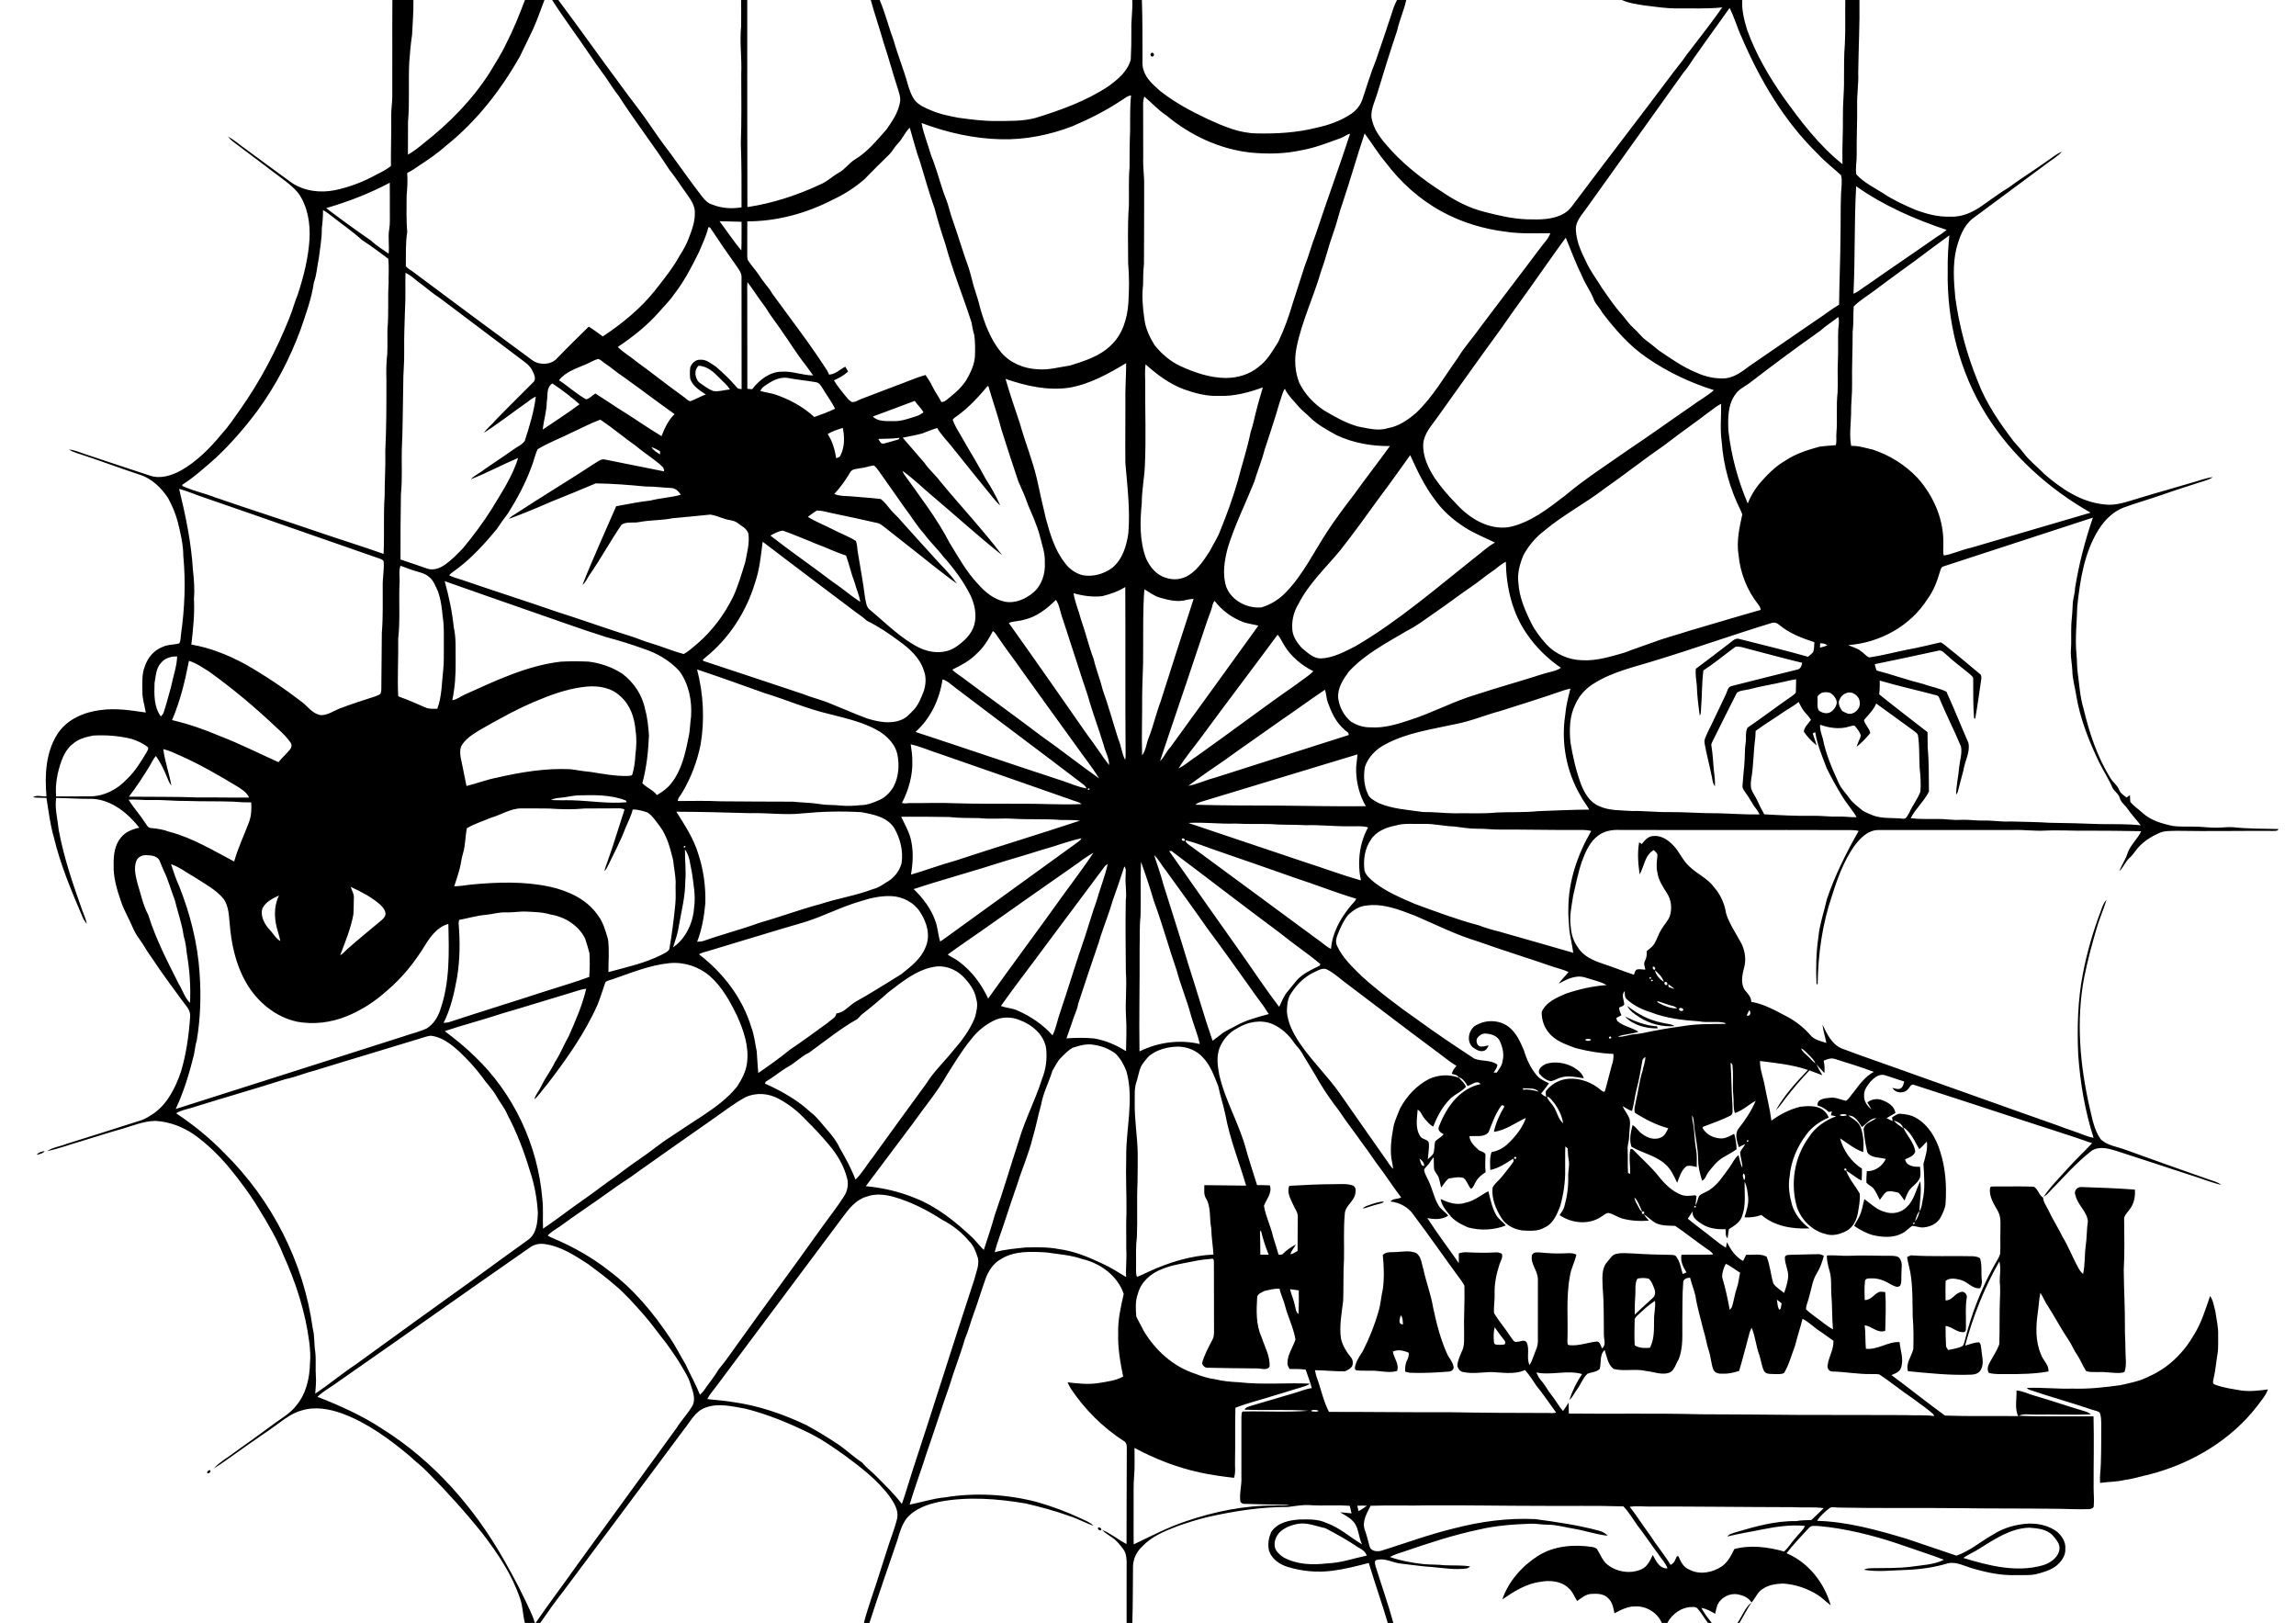 <?xml version="1.0" encoding="utf-8"?>
<!DOCTYPE svg PUBLIC "-//W3C//DTD SVG 1.1//EN" "http://www.w3.org/Graphics/SVG/1.1/DTD/svg11.dtd">
<svg version="1.1" id="Layer_1" xmlns="http://www.w3.org/2000/svg" xmlns:xlink="http://www.w3.org/1999/xlink" x="0px" y="0px"
	 viewBox="0 0 1920 1357" enable-background="new 0 0 1920 1357" xml:space="preserve">
<g>
	<path d="M1866.95,691.65c-4.33-0.29-8.64,0.41-12.95,0.4c-6.69,0.18-13.33-0.99-20-0.9
		c-5.61-0.08-11.25,0.21-16.81-0.51c-9.15-1.89-18.69-4.58-25.7-11.1c-3.29-3.08-7.21-5.48-10.02-9.04
		c-0.26-1.89-0.23-3.79-0.31-5.68c-0.96,0.66-1.9,1.34-2.81,2.02c-2.41-1.87-5.21-3.57-6.35-6.55
		c-1.41-3.75-4.9-6.02-6.94-9.35c-11.23-17.82-17.86-38.06-22.73-58.43c-3.13-10.28-3.55-21.05-5.07-31.61
		c-0.45-4.53-0.36-9.09-0.81-13.61c-1.38-13.45,0.35-26.92,0.64-40.37c2.39-22.03,5.82-44.87,17.79-64
		c4.98-7.93,11.82-14.89,20.64-18.4c10.91-4.01,22.1-7.17,33.08-10.99c9.93-3.54,20.01-6.64,30.03-9.94
		c3.97-1.4,8.29-2.14,11.8-4.63c-6.13,0.72-11.87,3.13-17.78,4.71c-14.67,4.41-29.46,8.38-44.09,12.9
		c-9.45,2.68-19.02,6.66-29.04,5.15c-19.18-1.84-35.74-13.06-49.93-25.33c-5.71-5.96-12.41-10.97-17.37-17.62
		c-2.55-3.42-5.57-6.43-8.28-9.69c-11.96-15.7-23.29-32.2-30.27-50.79c-9.04-22.19-15.26-45.51-18.55-69.24
		c-1.29-13.65-2.35-27.61,0.85-41.08c2.51-9.3,5.85-19.1,13.7-25.29c20.68-15.33,41.38-30.62,62.03-45.98
		c4.2-3.27,9-5.84,12.55-9.89c-4.84,1.96-8.78,5.49-13.09,8.33c-10.35,7.37-21.17,14.08-31.39,21.63
		c-7.64,4.54-14.67,10.01-21.99,15.02c-7.76,5.57-17.02,9.87-26.77,9.37c-10.12,0.4-20.06-2.29-29.46-5.78
		c-9.06-3.96-18.19-7.98-26.4-13.54c-7.86-5-16.6-9.17-22.92-16.13c-0.71-5.55,0.51-11.11,0.41-16.67
		c-0.16-13.68,0.54-27.35,0.38-41.04c-0.28-9.02,1.3-17.97,0.89-27c0.23-20.33,1.35-40.65,1.04-61h-11.84
		c-0.24,12.22,0.26,24.46-0.37,36.67c-0.84,9.76-0.61,19.55-0.72,29.33c0.21,10.35-1.09,20.65-0.91,31
		c0.21,13.42-0.79,26.84-0.36,40.26c-19.71-15.71-35.07-36.01-49.66-56.36c-12.16-17.4-22.9-35.94-30.09-55.98
		C1458.52,16.86,1456.43,8.51,1456.94,0H1356.3c6,2.75,12.62,3.5,19.07,4.6c9.19,0.98,18.35,2.65,27.63,2.39
		c12.41-0.05,24.87,0.49,37.23-0.79c-9.47,13.42-19.64,26.33-29.62,39.37c-4.54,6.73-9.95,12.8-14.67,19.39
		c-25.14,33.5-50.76,66.63-75.88,100.13c-3.93,4.71-6.82,10.62-12.47,13.57c-9.26,5.24-20.23,4.98-30.53,4.72
		c-12.27-0.34-24.23-3.29-36.06-6.31c-12.48-3.17-24.08-9.15-34.67-16.39c-15.2-9.75-29.68-20.81-42.07-34
		c-6.73-7.54-14.07-15.25-16.68-25.3c-2.47-7.57,1.57-14.92,3.75-22c5.45-18.02,11.05-36,17.01-53.86
		c1.96-8.68,5.7-16.83,7.61-25.52h-7.73c-2.52,4.6-3.9,9.69-5.53,14.64c-3.88,12.03-8.09,23.95-12.16,35.91
		c-4.37,10.69-7.61,21.78-11.29,32.71c-1.7,4.81-4.97,8.97-9.19,11.82C1121.1,101.24,1110.58,104.77,1100.03,107
		c-16.02,3.98-32.65,4.9-49.09,4.54c-14.41-0.11-27.88-5.99-40.75-11.85c-14.08-6.62-27.94-14.02-40.15-23.73
		c-5.5-4.88-11.52-10.02-13.75-17.3C954.94,54.92,955.45,50.89,955.4,47c-0.06-15.67,0.04-31.34-0.51-47h-8.05
		c0.44,8.36-0.99,16.65-0.76,25.01c0.07,8.21-0.06,16.43-0.49,24.63c-2.41,9.85-10.77,16.7-18.59,22.42
		C908.31,84.49,887,92.12,865.69,98.68c-10.65,2.8-21.77,2.43-32.68,2.49c-10.6,0.12-21.12-1.3-31.6-2.71
		c-7.95-1.55-16.01-3.11-23.44-6.45c-4.91-2.07-10.07-4.29-13.36-8.68c-2.48-3.54-3.91-7.68-5.18-11.78
		C756.06,58.96,751.02,46.89,747.47,34.35c-4.23-11.36-7.1-23.19-11.86-34.35h-7.45C731.48,12.11,735.63,23.98,739.04,36.07
		c4.22,12.62,7.61,25.5,11.77,38.14c1.16,3.95,2.76,8.14,1.59,12.29c-1.66,8.13-6.38,15.15-11.13,21.78
		c-7.96,8.99-15.69,18.59-26.1,24.91c-5.15,3.09-8.49,8.41-13.8,11.26c-4.84,2.69-8.86,6.65-13.86,9.07
		c-19.8,9.36-40.81,16.41-62.51,19.63C624.8,115.44,624.91,57.72,624.87,0h-5.09c-0.05,7.32,0.15,14.64-0.01,21.95
		C618.41,35.28,620.45,48.65,619.85,62c0.05,19.34,0.36,38.68-0.33,58c0.67,17.77,0.59,35.56,0.58,53.34
		c-8.1,1.45-16.54,0.83-24.21-2.19c-3.62-0.96-6.35-3.66-8.58-6.53c-9.05-11.68-17.54-23.77-26.22-35.72
		C553.65,119.23,546.66,109.21,539.8,99.13c-6.34-8.92-13.24-17.43-19.6-26.35c-17.97-24.11-35.3-48.71-53.32-72.78h-5.17
		c9.97,15.65,21.22,30.44,31.54,45.86c5.76,8.81,12.41,17.01,18.05,25.9c1.92,3.02,4.07,5.88,6.25,8.71
		c13.33,20.81,28.58,40.31,41.96,61.09c5.66,7.09,10.48,14.79,15.82,22.12c2.77,3.94,5.54,8.3,5.7,13.27
		c0.43,8.17-2.6,15.98-5.55,23.45c-1.75,4.62-4.3,8.88-6.92,13.05c-5.94,10.74-13.65,20.34-21.24,29.93
		c-12.07,15.04-27.26,27.28-43.22,37.94c-3.89-2.77-7.68-5.69-11.75-8.21c-8.76,8.65-17.64,17.2-26.15,26.11
		c-4.99,6.03-15.14,6.45-21.23,1.85c-33.59-24.73-67.16-49.49-100.53-74.51c-1.73-1.27-3.8-2.19-5.06-3.98
		c0.09-9.61-0.32-19.29,1.18-28.82c-0.94-9.9-0.51-19.87-0.53-29.81c0.55-6.43,0.98-12.88,0.47-19.33
		c3.33-1.55,6.39-3.6,9.37-5.73c8.4-5.44,16.64-11.17,24.12-17.84c24.88-20.12,44.82-45.77,60.56-73.5
		c3.92-7.79,7.6-15.71,11.41-23.57c3.53-7.82,6.2-15.99,9.34-23.98H439c-4.69,12.33-9.57,24.61-15.63,36.34
		c-3.91,8.48-9.07,16.25-13.8,24.26c-14.7,23.02-34.13,42.69-55.58,59.46c-4.07,3.38-8.24,6.67-12.86,9.27
		c0.02-9.13-0.01-18.26,0.07-27.39c1.45-16.62,0.21-33.34,1.04-50c0.58-7.7,1.21-15.41,2.38-23.05
		c0.4-9.63,1.28-19.24,1.1-28.89h-17.59c-0.2,27.01,0.05,54.02-0.09,81.03c-0.02,5.34-1.03,10.63-0.87,15.98
		c0.19,13.93-0.41,27.86-0.25,41.8c-3.47,2.76-7.37,4.86-11.35,6.74c-11.1,6.25-23.12,10.91-35.6,13.48
		c-12.17,2.46-25.46,0.81-35.93-6.14c-13.89-10.04-27.67-20.25-41.49-30.41c-3.92-2.84-7.62-6.03-11.93-8.29
		c2.33,3.07,5.56,5.22,8.61,7.49c9.28,7.11,18.76,13.95,28,21.11c7.64,5.95,15.99,11.2,22.27,18.7
		c7.81,11.11,10.06,25.2,9.33,38.53c-1,15.74-4.88,31.14-9.77,46.08c-2.7,6.5-4.42,13.36-7.11,19.86
		c-10.8,27.01-24.47,52.93-41.27,76.7c-4.95,6.99-9.72,14.16-15.51,20.49c-9.68,11.69-20.57,22.73-33.88,30.25
		c-7.79,4.19-17.16,7.33-25.91,4.27c-18.06-5.83-36.02-11.98-54.06-17.9c-4.49-1.46-8.85-3.53-13.62-3.88
		c2,1.27,4.17,2.21,6.43,2.91c17.76,5.7,35.18,12.38,52.91,18.17c9.99,3.18,17.8,10.92,23.5,19.46
		c3.45,6.29,6.26,13,8.13,19.94c2.25,9.34,4.61,18.78,4.62,28.45c2.09,21.75,1.16,43.71-1.89,65.32
		c-0.42,2.58-0.07,5.46-1.49,7.78c-4.57,1.37-9.59,0.81-13.94,3c-7.21,2.71-12.41,9.01-14.83,16.18
		c-2.71,6.65-2.04,13.93-2.06,20.94c-0.17,6.05,1.92,11.81,2.82,17.73c-12.32-1.78-24.83-3.81-37.29-2.11
		c-13.92,1.57-28.27,7.57-36.26,19.61c-10.14,15.44-11,34.78-9.48,52.64c-3.71,0.29-8.06-1.54-11.33,0.75
		c3.75,0.45,7.53,0.43,11.3,0.48c1.81,11,3.05,22.14,6.18,32.88c5.51,23.15,14.81,45.11,24.11,66.94
		c0.87,2.02,2.07,3.89,3.53,5.54c-0.81-3.93-2.48-7.58-3.87-11.31c-7.81-22.02-15.45-44.22-19.69-67.24
		c-0.88-8.91-3.41-17.77-2.15-26.77c10.37,0.18,20.72,0.92,31.09,0.77c15.85,1.28,28.95,12.04,38.46,24.09
		c-5.73,1.27-11.54,3.45-15.3,8.21c-5.34,6.2-6.3,14.88-6.16,22.76c-0.39,10.87,2.93,21.39,6.44,31.55
		c2.41,6.89,6.21,13.16,9.04,19.87c1.51,3.65,3.39,7.15,5.75,10.33c3.9,5.2,6.78,11.07,10.75,16.22
		c7.95,12.24,16.83,23.81,25.33,35.66c2.9,4,7.22,7.94,6.67,13.35c-1.08,15.62-3.23,31.24-7.73,46.27
		c-4.61,13.24-11.19,26.75-23.05,34.94c-3.08,2.02-6.21,4.07-9.69,5.35c-20.98,6.71-41.98,13.36-63.01,19.92
		c-5.31,2.15-11.29,2.76-16.11,5.99c9.79-1.94,19.16-5.59,28.75-8.32c11.56-3.4,22.97-7.3,34.6-10.46
		c8.92-2.69,17.77-6.36,27.23-6.46c11.61,0.65,22.83,4.9,32.37,11.47c10.39,7.41,19.63,16.33,27.94,25.98
		c9.47,11.39,18.39,23.26,26.06,35.95c7.61,12.4,15.07,24.97,20.51,38.51c10.49,23.22,18.51,47.76,21.74,73.11
		c0.73,5.88,1.15,11.82,0.59,17.73c-0.28,12.36-3.18,25.27-11.23,34.98c-4.59,6.2-11.36,10.15-17.53,14.58
		c-11.16,8.19-22.36,16.32-33.65,24.33c-6.04,4.64-12.88,8.36-18.11,13.97c6.87-3.99,13.14-8.93,19.68-13.44
		c11.63-8.44,23.7-16.25,35.28-24.76c5.7-4.28,11.69-8.45,18.68-10.31c11.16-3.46,23.05-1.31,33.8,2.55
		c20.83,7.7,38.97,21,55.92,35.08c5.1,4.92,10.91,9.06,15.75,14.25c16.17,16.25,31.49,33.34,45.84,51.21
		c12.56,16.49,24.46,34.01,31.11,53.81c2.55,6.68,2.34,13.93,4.17,20.78h8.35c-0.5-1.64-1-3.27-1.59-4.85
		c-7.25-16.83-15.77-33.08-24.88-48.97c-24.63-43.13-58.49-81.69-100.76-108.23c-16.99-11.27-35.66-19.64-54.59-27.03
		c5.44-5.25,12.3-8.6,18.23-13.2c53.46-37.16,106.54-74.9,160.01-112.05c3.51-2.39,7.91-3.09,12.06-2.43
		c13.43,1.91,25.06,9.59,36.21,16.8c7.64,5.65,15.23,11.41,22.44,17.62c8.66,7.29,16.12,15.85,23.63,24.29
		c6.81,7.63,12.57,16.08,19.02,24c4.19,6.16,8.79,12.05,12.42,18.57c2.91,4.94,6.17,9.76,7.8,15.32
		c1.77,5.63,4.52,11.79,2.22,17.68c-3.71,7-9.49,12.61-13.63,19.34c-27.34,37.96-55.02,75.67-82.46,113.57
		c-11.72,16.62-24,32.82-35.53,49.57h3.89c6.27-9.06,12.67-18.04,19.48-26.71c33.59-44.8,66.89-89.81,100.41-134.67
		c5.56-6.64,9.49-15.7,18.3-18.64c10.79-4.12,22.28-1.02,33.17,0.81c19.34,4.84,37.82,12.57,55.62,21.44
		c9.49,4.84,18.15,11.07,26.89,17.13c14.04,10.38,28.26,21.09,38.64,35.34c3.47,5.15,7.28,11.13,6.02,17.63
		C748.1,1278.6,744.37,1287.4,741.6,1296.5c-4.24,12.81-8.05,25.76-12.48,38.52c-2.28,7.31-4.91,14.52-6.7,21.98h4.62
		c7.49-23.24,15.57-46.29,23.43-69.4c1.77-6.16,3.66-12.45,7.44-17.71c6.8-8.42,17.59-12.06,27.81-14.22
		c23.83-4.49,48.39-2.56,72.14,1.46c12.31,2.91,24.58,6.19,36.51,10.49c6.92,2.17,13.24,5.84,20.1,8.13
		c-3.01-3.07-7.18-4.45-10.95-6.29c-11.72-5.52-23.93-9.96-36.36-13.57c-25.12-6.53-51.57-8.02-77.2-3.86
		c-9.98,0.93-19.5,4.16-29.3,6.03c4.21-14.29,9.54-28.21,13.99-42.42c6.63-19.12,12.79-38.4,19.51-57.49
		c3.85-12.95,8.98-25.47,12.68-38.46c3.02-6.92,4.78-14.29,7.42-21.35c3.56-9.63,6.43-19.49,9.92-29.13
		c2.39-6.58,6.47-12.84,12.7-16.35c11.32-7.16,25.29-6.4,38.11-5.66c10.12,1.51,20.47,2.14,30.18,5.58
		c15.22,3.53,29.4,14.02,34.53,29.12c-2.44,10.86-5.04,21.87-4.63,33.1c-0.4,12.15,1.75,24.16,4.16,36.01
		c-6.28,3.43-13.52,4.22-20.46,5.41c-8.65,1.4-17.41,0.37-26.03-0.59c0.8,1.65,1.6,3.33,2.52,4.95
		c11.69,17.6,26.94,32.83,44.73,44.26c1.77,0.97,2.26,3.04,2.28,4.93c-0.17,27.01-0.11,54.03-0.21,81.05
		c-7.04-3.57-13.11-8.87-20.45-11.81c2.46,2.69,5.69,4.44,8.65,6.52c3.71,2.57,6.51,6.19,9.19,9.78
		c2.77,3.9,2.75,8.9,2.69,13.49c-0.08,16-0.04,32-0.01,48h4.78c0.45-15.62,0.44-31.24,0.56-46.86
		c0-6.47,2.9-12.68,7.67-17.01c7.81-8.39,18.63-12.87,29.12-16.88c8.3-2.99,16.74-5.61,25.3-7.72
		c22.14-5.02,44.73-8.56,67.48-8.49c5.97-0.79,11.97-1.88,18.03-1.56c11.21,0.81,22.45-0.27,33.66,0.62
		c0.44,2.1,0.96,4.2,1.49,6.31c-3.21-0.3-6.39-0.71-9.59-0.95c3.43,2.15,7.2,3.87,10.09,6.8
		c5.76,5.12,4.99,13.58,8.31,20.06c-10.11-6-18.98-14.21-30.24-18.1c-6.81-3.12-14.48-2.81-21.79-2.74
		c-8.61,0.54-18.19,2.47-23.59,9.88c-2.58,4.98-3.48,10.91-2.17,16.4c2.39,6.88,8.78,11.32,15.51,13.37
		c12.04,3.7,24.9,4.91,37.4,3.23c10.32-1.32,20.42-3.87,30.47-6.53c5.06,16.8,10.9,33.35,15.89,50.17h4.66
		c-4.38-15.98-9.97-31.58-14.87-47.39c-0.36-1.7-1.49-4.76,1.01-5.29c6.96-1.85,13.34,2.43,20.11,3.07
		c8.84,0.95,17.63,2.36,26.51,2.9c8.04,0.66,16.06,2.05,24.16,1.54c2.51-0.19,5.45,0.05,7.26-2.09
		c-7.05-1.15-14.19-0.6-21.27-0.97c-5.98-0.7-12.01-0.42-17.98-0.99c-9.42-1.14-18.86-2.72-27.81-5.95
		c3.77-2,7.85-3.27,11.9-4.56c20.65-7.05,41.42-13.91,62.8-18.4c14.08-3.32,28.57-4.3,42.99-4.85
		c4.68-0.14,9.3,0.85,13.99,0.84c7.45-0.09,14.6,2.19,21.9,3.32c9.6,1.6,18.86,4.89,28.57,5.9
		c-1.94-2.13-4.55-3.44-7.28-4.19c-17.48-4.71-35.43-7.31-53.35-9.7c-22.87-1.14-45.82,2.01-67.94,7.76
		c-20.47,4.93-40.26,12.24-60.33,18.54c-3.6,1.17-9.33,0.72-10.3-3.71c-1.36-4.69-2.39-9.48-4.11-14.06
		c-2.17-7.01,2.03-13.65,5.02-19.69c16.29-0.6,32.58,0.11,48.87-0.35c30.99-0.15,61.99,0.41,92.98,0.44
		c23.17,0.22,46.39-0.33,69.53,0.42c4.6,4.77,8.02,10.68,11.88,16.11c6.15,7.9,11.69,16.24,17.66,24.27
		c2.43,3.83,5.88,7.07,7.34,11.47c-6.75,0.34-9.57-6.28-12.3-11.18c-1.53,3.01-2.82,6.25-5.2,8.74
		c-2.92,3.51-7.67,4.56-11.95,5.29c-7.43,0.72-15.24-1.43-21.02-6.19c-4-3.31-5.62-8.42-8.4-12.63
		c-0.84-1.33-2.52-1.57-3.89-1.92c-15.44-2.35-32.21-1.07-45.66,7.52c-13.37,8.54-24.5,21.22-29.73,36.33
		c9.6-6.56,19.79-13.11,31.58-14.68c8.01-1.49,17.31-0.89,23.56,4.93c3.56,2.86,5.06,7.33,7.46,11.08
		c3.66-2.6,7.36-5.88,12.1-5.97c4.97-0.34,10.84-0.09,14.29,4.08c3.24,3.24,3.95,7.85,4.82,12.15
		c5.35-2.83,10.94-5.81,17.17-5.75c9.38-0.54,18.74,5.16,22.45,13.81h4.58c3.99-7.56,12.03-13.34,20.76-13.32
		c1.67-0.1,3.68-0.01,4.73,1.56c3.17,3.67,5.56,7.94,8.55,11.76h3.13c-3.21-3.93-6.18-8.07-8.68-12.48
		c4.21,0.5,7.86,2.82,11.51,4.82c0.64-2.68,1.13-5.42,2.17-7.98c3.09-5.85,10.02-9.4,16.59-8.31
		c4.47,0.85,9.25,2.71,11.67,6.86c3.41-3.69,5-9.01,9.62-11.52c4.87-3.34,10.9-4.09,16.67-4.31
		c10.13,0.58,20.01,3.96,28.64,9.26c4.1,2.5,7.38,6.08,11.26,8.92c-5.31-18.8-18.67-35.89-36.93-43.55
		c5.17-6.69,11.02-12.81,16.72-19.05c1.59-1.43,2.93-3.78,5.35-3.74c4.67-0.27,9.3,0.69,13.95,1.06
		c22.08,2.97,43.65,8.93,64.62,16.35c10.31,3.67,20.8,6.83,30.98,10.87c-8.61,4.23-18.33,4.44-27.63,5.82
		c-10.62,1.34-21.34,1.01-32,1.2c-2.46,0.12-5.07-0.04-7.2,1.36c11.69,1.99,23.55,0.4,35.31,0.1
		c11.84-0.46,23.67-2.13,35.04-5.56c7.14-1.49,13.78,2.45,20.46,4.32c11.81,3.44,24.08,6.03,36.44,5.58
		c5.47-0.11,11.03,0.36,16.45-0.75c5.9-1.51,12-3.19,16.96-6.9c4.24-3.54,8.09-8.54,7.68-14.36
		c0.52-5.61-2.78-10.69-6.85-14.21c-6.61-5.02-15.14-6.97-23.31-6.88c-10.53,0.5-21.07,3.31-29.99,9.02
		c-10.37,5.79-19.57,13.89-30.89,17.81c-13.85-4.74-27.73-9.47-41.62-14.1c-24.41-7.27-49.29-14.28-74.9-15.02
		c2.52-4.09,6.22-7.26,9.92-10.24c2.11-1.92,5.05-0.84,7.59-0.85c33.97,0.69,67.97,0.13,101.96,0.51
		c25.66,0.36,51.33,0.18,77,0.47c10.32,0.01,20.64,0.69,30.97,0.33c1.68-0.11,4.09-0.83,3.91-2.94
		c0.44-4.97-0.13-9.96-0.12-14.92c-0.08-19.9,0.46-39.82-0.08-59.71c-20.83-0.2-41.69,0.37-62.5-0.5
		c4.29-2.07,9.22-0.83,13.8-0.99c15.5-0.26,31.01,0.42,46.51-0.14c-1.37-1.16-2.93-2.08-4.65-2.5
		c-14.31-4.19-28.39-9.1-42.71-13.25c-5-1.33-9.66-3.92-14.88-4.25c0.36,7.09-1.72,14.77,1.44,21.42
		c-20.4-0.25-40.86,0.29-61.23-0.45c-15.15-10.96-29.71-22.74-44.76-33.85c3.27-1.35,7.46-2.87,8.23-6.81
		c2.08-6.97-0.81-13.9-1.43-20.83c-9.86-0.45-18.3,6.75-28.17,5.62c-0.61-6.51-0.19-13.07-1-19.57
		c6.06,0.63,10.74,6.97,17.19,4.55c0.19-10.77,0.79-21.58,0.03-32.32c-1.72-0.13-3.47-0.62-5.15-0.18
		c-4.27,1.86-6.97,7.01-12.07,6.77c-0.15-5.18-0.35-10.4,0.22-15.56c0.04-2.81,3.46-2.48,5.43-2.55
		c5.8-0.23,11.28,2.03,16.15,4.99c2.3,1.09,5.53,3.34,7.85,1.13c1.55-3.1,0.82-6.72,1.06-10.04
		c-0.16-4.01,1.23-8.32-0.97-11.99c-1.3-3.09-5.25-2.82-8.01-2.97c-11.36,0.13-22.71-0.54-34.06-0.01
		c-6.44,0.33-12.87-0.75-19.29-0.23c-0.12,4.53,1.11,8.89,2.32,13.22c1.79,6.21,0.97,12.72,1.4,19.09
		c0.84,9.8,0.49,19.65,1.37,29.45c-5.38-2.84-9.84-7.06-14.81-10.49c-2.66-2.03-5.42-3.96-7.73-6.35
		c0.03-3.67,1.94-7.06,2.67-10.62c1.98-6.57,2.69-13.69,6.47-19.58c2.74-4.44,4.44-9.43,5.78-14.45
		c-1.63-0.77-3.3-1.56-5.12-1.37c-7.38,0.12-14.75,0.4-22.12,0.49c-1.86,0.27-4.55-0.33-5.35,1.88
		c-0.32,6.14,3.63,11.73,2.61,17.9c-0.61,4.16-1.8,8.21-3.29,12.15c-3.06-2.54-6.69-4.59-8.98-7.89
		c-2.25-7.37-2.67-15.31-5.63-22.47c-5.23-2.8-11.41-1.18-17.06-1.6c-0.87,1.74-1.73,3.49-2.59,5.24
		c-6.32-3.42-10.44-9.47-13.49-15.78c-0.31,1.54-0.6,3.1-0.87,4.67c-3.61-2.15-6.96-4.69-10.22-7.31
		c-7.09-5.81-14.63-11.04-21.65-16.93c1.37-2.06,2.78-4.1,4.08-6.21c-0.92,5.19,4.16,8.4,7.95,10.78
		c5.77,3.76,12.83,4.39,19.56,4.23c0.33,2.52-0.47,5.64,1.65,7.56c0.42-2.54,0.74-5.08,1.09-7.62
		c4.62-2.85,9.96-6.04,11.31-11.73c3.13-9.05,1.65-18.68,1.86-28.01c2.01,4.05,2.47,8.63,2.97,13.08
		c0.55,5.74-1.41,11.28-3.03,16.7c4.8,0.49,9.57-0.35,14.11-1.91c10.99,9.5,26.1,11.92,40.19,11.21
		c-6.67-4.97-12.13-11.65-14.63-19.66c-2.07-7.74-3.42-15.87-1.95-23.84c1.06-12.73,6.35-24.88,14.01-35.01
		c4.68-6.4,11.46-11.06,18.69-14.17c-1.13-2.83-3.11-5.34-5.66-6.99c-5.46-3.27-12.13-2.69-18.18-2.05
		c-8.74,2.15-16.91,6.31-24.12,11.67c-1.19-9.71-3.69-19.23-5.51-28.84c-1.19-7.06-4.13-13.81-4.03-21.06
		c13.49,1.71,27.17,3.06,40.11,7.48c-9.96,10.32-19.78,21.16-26.85,33.69c3.25-2.91,5.48-6.7,8.16-10.08
		c6.27-8.07,12.91-15.85,19.96-23.24c3.56,1.44,7.23,2.62,10.81,4.07c-1.82-3-3.58-6.04-5.06-9.22
		c2.25,2.44,4.36,5,6.71,7.37c0.33-3.48,0.21-6.98-0.62-10.37c2.99-1.17,6.28-2.55,9.51-1.37c10.91,3.31,21.76,6.79,32.46,10.74
		c-7.18,3.88-12.07,10.52-16.83,16.92c-2.26,2.34-3.69,5.68-6.55,7.3c-4.5-0.96-8.85-3.32-13.61-2.51
		c-3.95,0.35-10.73,0.98-10.07,6.44c3.57,0.9,6.73,2.88,9.39,5.42c0.86-0.17,1.73-0.32,2.63-0.47
		c-0.32,1.06-0.61,2.12-0.87,3.21c1.45,0.25,2.91,0.53,4.39,0.82c-9.03,3.45-17.54,9.1-22.71,17.43
		c-12.26,16.54-15.79,38.91-10.05,58.59c3.69,10.6,12.59,19.52,23.58,22.36c5.95,2.07,12.57,0.34,17.94-2.56
		c5.63-3.09,8.49-9.38,9.53-15.46c0.82-5.14,1.9-10.35,1.48-15.57c-3.59-6.55-8.92-12.18-11.4-19.34
		c4.47,2.5,8.19,6.19,12.95,8.26c0.24-3.3,0.33-6.6,0.27-9.89c-9.04-5.74-15.5-15.12-18.32-25.36
		c6.34,4.01,12.12,9.09,19.38,11.48c0.57-7.08,0.37-14.5-2.35-21.14c-1.87-4.53-6.44-6.6-10.1-9.39
		c5.82-0.16,8.62,5.5,11.37,9.65c3.87-2.74,6.96-7.42,12.15-7.51c-3.67,2.81-9.69,3.9-10.74,9.07
		c0.63,6.53,1.52,13.14,3.09,19.53c3.27,5.06,10.32,3.98,15.44,5.59c-2.97,6.03-8.95,10.39-15.85,10.18
		c-0.18,3.19-0.5,6.39-0.32,9.6c1.73,2.05,4.47,2.99,6.13,5.15c2.07,2.86,3.41,6.15,5.06,9.27
		c1.82-2.28,3.23-5.01,5.61-6.78c3.24-1.05,6.78,0.03,10.01,0.78c2,1.9,3.43,4.32,5.02,6.58c0.86-2.19,1.71-4.37,2.73-6.47
		c2.26-5.15,8.27-7.43,10.25-12.78c0.72-2.98,0.21-6.08,0-9.08c-4.82,0.31-11.36-0.42-12.48-6.14
		c3.22-1.44,7.38-2.82,8.54-6.55c-1.15-7.69-7.14-13.44-10.23-20.33c6.78,4,9.62,11.97,13.57,18.4
		c2.25-1.97,4.24-4.23,6.31-6.4c0.91,6.37-1.2,12.57-2.86,18.62c0.59,10.39,1.66,21.04-0.8,31.29
		c-0.52,2.85-0.74,5.88-2.59,8.26c0.33-8.33,1.93-16.68,0.74-25.04c-3.71,7.29-5.1,16.03-11.44,21.72
		c-4.53,4.67-11.71,6.06-17.81,4.08c-6.88-1.62-11.9-6.84-17.47-10.8c-1.12,3.8-1.7,7.74-2.96,11.5
		c-1.31,3.89-3.81,7.2-5.62,10.85c4.84,3.29,10.06,6.18,15.72,7.77c8.16,1.84,17.32,2.49,24.88-1.75
		c3.01-1.52,5.13-4.27,7.98-6.01c2.66,0.2,5.23,1.09,7.91,1.34c6.22-0.05,12.76-2.75,15.85-8.43c1.8-3.75,3.88-7.59,4.14-11.82
		c0.94-14.6,0-29.52-4.6-43.48c-3.37-10.86-9.46-21.55-19.46-27.53c-4.13-2.65-9.07-3.5-13.87-3.84
		c-2.59-0.05-4.62,1.82-6.8,2.92c0.11,1.08,0.24,2.17,0.4,3.27c-1.69-0.81-3.37-1.64-5.01-2.49c2.42-1.5,4.93-2.88,7.41-4.31
		c-0.76-5.6-6.05-8.87-10.89-10.7c-4.23-1.66-9.07-0.99-12.6,1.86c1.16,1.91,2.37,3.8,3.39,5.81
		c-3.51-2.83-6.42-6.91-6.09-11.62c-0.4-4.6,2.8-8.29,5.39-11.71c2.98-3.08,6.99-6.53,11.63-5.34
		c5.54,1.62,10.93,3.73,16.49,5.32c-0.58,1.96-0.81,4.33-2.66,5.57c-2.22,1.58-4.88,0.23-7.21-0.22
		c2.73,4.88,10.4,5.05,13.52,0.5c1.25-1.41,2.35-4.29,4.72-2.96c31.21,10.09,62.38,20.3,93.55,30.51
		c18.4,6.08,36.94,11.72,55.21,18.2c-6.32,6.87-13.25,13.17-19.46,20.14c-7.23,8.13-15.15,15.78-21.21,24.86
		c0.99-0.65,1.95-1.35,2.88-2.12c12.25-12.41,23.63-25.84,37.46-36.58c5.95-3.87,13.43-2.02,19.74-0.12
		c20.6,6.78,41.29,13.33,61.87,20.2c8.9,2.68,17.54,6.3,26.6,8.46c-2.98-2.55-6.92-3.28-10.49-4.59
		c-23.12-8.04-46.17-16.29-69.19-24.63c-7.1-2.73-15.5-3.49-21.12-9.06c-5.5-7.85-7.03-17.57-9.22-26.7
		c-8.06-35.52-11.37-72.68-4.43-108.67c2.82-14,6.47-27.82,10.59-41.49c2.23-7.85,5.68-15.28,8.01-23.09
		c-2.62,2.48-3.54,6.04-4.77,9.29c-6.42,16.9-11.49,34.31-14.9,52.07c-4.42,22.43-4.97,45.4-3.96,68.18
		c1.64,23.53,5.64,46.92,12.84,69.42c-2.69-0.57-5.32-1.34-7.85-2.35c-7.51-2.96-15.24-5.29-22.74-8.25
		c-39.64-13.89-79.13-28.2-118.75-42.17c-20.32-7.45-40.89-14.26-61.12-21.93c-8.49-3.47-12.49-12.28-16.24-19.98
		c0.58,5.19,2.27,10.16,3.25,15.28c-4.81-1.55-10.31-2.55-13.58-6.78c-5.69-6.46-12.59-11.73-20.21-15.7
		c-9.25-4.8-18.57-10.17-28.99-11.85c-0.09-3.53-2.22-6.27-4.49-8.73c-4.78-5.39-3.26-13.19-1.61-19.52
		c1.94-6.64,0.99-13.8-1.9-20.02c-4.41-8.56-10.28-16.54-13.11-25.81c-1.22-8.09-4.68-15.77-10.14-21.89
		c-5.37-7.47-14.24-10.99-20.65-17.37c-5.78-5.11-8.34-12.76-13.9-18.07c-4.29-4.43-10.24-8.1-16.63-7.21
		c-4.08,0.34-6.78,3.7-9.15,6.64c-0.76-0.47-1.49-0.94-2.21-1.39c-1.62,8.83-0.84,17.98,0.44,26.82
		c3.81-6.83,4.31-16.24,11.82-20.38c1.3,1.49,3.54,2.83,2.97,5.16c-0.4,4.37-1.09,8.8-0.05,13.15
		c0.79,6.7,4.66,12.36,8.19,17.92c3.5,5.45,4.22,12.4,2.42,18.58c-1.51,4.4-4.98,7.68-7.28,11.64
		c-2.41,3.83-3.56,8.29-5.95,12.13c-1.53,2.44-3.96,4.07-6.16,5.84c0.07,2.9-0.16,5.86-1.62,8.45
		c-1.29,2.26,0.08,4.79,0.39,7.14c-2.39-0.11-4.83-0.7-7.19-0.13c-1.51,0.94-1.68,2.88-2.36,4.36
		c-8.75-2.9-17.31-6.36-26.07-9.25c-7.84-2.6-16.12-6.16-20.67-13.46c-3.65-4.9-5.58-10.85-6.01-16.9
		c-1.48-8.96,0.68-17.85,2-26.67c2.3-9.61,4.08-19.39,7.37-28.73c2.96-7.92,6.53-16.3,13.6-21.41
		c4.97-3.72,11.33-4.87,17.42-4.65c62.35,0.21,124.7-0.08,187.04,0.14c4.42,0.05,8.91-0.37,13.27,0.68
		c-10.35,18.2-19.81,37.03-26.53,56.9c-2.4,10.64-6.08,21.03-7.17,31.93c-1.9,13.02-2.16,26.2-1.54,39.33l0.93,0.02
		c0.39-25.32,3.94-50.7,12.24-74.68c4.35-14,9.61-27.92,17.87-40.12c4.98-6.84,11.71-14.21,20.89-14.13
		c37.67,0.08,75.35-0.07,113.02-0.02c8.69-0.28,17.33,1.01,26.02,0.52c11.99-0.58,23.98,0.3,35.98,0.05
		c14.87-0.02,29.74,0.17,44.6,0.43c-3.19,6.79-9.43,11.73-11.66,19.02c-1.66,5.05-4.84,9.41-6.63,14.4
		c3.51-3.34,5.07-8.2,8.78-11.36c1.76-1.58,3.17-3.48,4.56-5.39c4.92-6.9,12.22-11.73,19.9-15.09
		c4.51-2.12,9.62-1.68,14.48-1.9c27.01,0.5,54.02-0.08,81.03,0.09c1.58-0.06,3.59,0.21,4.38-1.57
		C1892.6,692.87,1879.73,693.01,1866.95,691.65z M624.94,185.08c24.98,0.03,49.75-6.82,71.86-18.31
		c9.4-4.36,18.15-10.06,26-16.81c6.98-7.08,13.91-14.21,21.1-21.07c2.55-2.8,4.34-6.21,6.97-8.95
		c3.91-3.94,5.88-9.34,9.91-13.19c2.88,9.62,5.23,19.39,8.68,28.82c3.94,12.98,7.61,26.05,12.13,38.84
		C784.25,184.5,787.3,194.48,790.62,204.37c6.05,22.1,14.77,43.34,21.77,65.13c0.74,3.57,1.2,7.19,2.33,10.67
		c0.77,5.55,0.77,11.2,0.59,16.8c-0.19,7.58-3.65,14.56-7.34,21.01c-4.42,6.78-10.74,12.02-17.1,16.89
		c-0.98,0.96-2.33,1.11-3.59,1.37c-2.42-4.67-5.57-8.92-7.85-13.67c-1.46-3.22-3.56-6.08-5.49-9.02
		c-8.67,2.44-16.84,6.24-25.32,9.2c-9.66,3.74-19.34,7.4-29.01,11.08c-2.42,0.94-4.74,2.81-7.49,2.23
		c-2.1-1.21-3.59-3.2-5.14-5.01c-3.35-4.24-6.89-8.35-9.61-13.04c4.28-1.88,8.36-4.19,11.84-7.34
		c-0.72-1.4-1.55-2.74-2.39-4.05c-4.49,2.21-8.16,6.42-13.54,6.6c-0.47-1.06-0.95-2.11-1.44-3.14
		c-14.32-22.32-30.59-43.33-46.19-64.76c-2.91-5.29-7.39-9.46-10.48-14.62c-2.84-4.36-6.45-8.16-9.31-12.5
		c-1.36-1.77-0.85-4.12-0.99-6.18C625.01,203.04,624.77,194.06,624.94,185.08z M941.09,338
		c0.06,16.34-0.2,32.68-0.02,49.02c1.63,19.56,4.15,39.23,2.48,58.89C942.02,456.57,938.66,467.85,929.95,474.89
		c-7.04,5.14-16.18,7.71-24.83,6c-5.92-1.59-11.13-5.36-14.71-10.31c-8.28-10.54-12.15-23.66-15.67-36.38
		c-2.75-11.36-5.25-22.78-7.74-34.2c-3.72-15.62-9.84-30.54-14.15-45.99c-4.16-12.34-8.37-24.7-11.97-37.21
		c17.06,5.91,35.3,10.04,53.4,7.35C911.5,321.14,926.97,312.47,941.76,303.58
		C941.67,315.06,940.82,326.51,941.09,338z M583.94,714.06c-3.82-12.84-11.3-24.12-18.37-35.35
		c20.47,0.07,40.96,0.61,61.43,1.21c14.68-0.45,29.37,1.8,44.02,0.19c16.27-1.58,32.68-1.99,49.01-1.04
		c10.03,1.81,21.75,3.95,27.7,13.2c5.12,8.86,7.77,19.37,6.18,29.59c-1.83,6.87-6.73,12.77-12.99,16.09
		c-3.36,2.12-6.63,4.48-10.58,5.36c-14.4,5.52-29.74,7.81-44.36,12.63c-17.34,4.61-34.18,10.94-51.45,15.84
		c-15.1,5.55-30.74,9.46-45.89,14.86c-1.82,0.67-3.77,0.7-5.66,0.78c4.01-10.33,5.89-21.35,6.86-32.35
		C590.18,741.23,588.33,727.21,583.94,714.06z M508.41,785.22c-2.1-6.95-4-14.22-8.54-20.05c-9.02-13.11-24.33-20.16-39.41-23.6
		c-21.94-4.83-44.59-4.03-66.79-1.92c-4.59,0.64-9.19,1.29-13.82,1.44c1.64-4.81,3.11-9.67,4.52-14.55
		c1.14-4.37,1.49-8.91,2.87-13.22c2.05-6.78,1.74-13.97,3.22-20.84c6.35-3.75,13.51-5.86,20.25-8.8
		c8.47-2.39,16.2-7.73,25.25-7.76c7.69,0.1,15.39-0.06,23.08,0.12c9.95,0.68,19.97,0.94,29.91-0.02c9.36-0.16,18.72,0.01,28.08-0.12
		c1.8-0.12,3.59,0.17,5.23,0.96c-4.83,14.65-9.19,29.46-14.4,43.99c-0.94,2.48-1.9,4.97-2.51,7.56
		c1.06-0.97,1.92-2.14,2.52-3.44c5.27-10.86,11-21.52,15.24-32.84c2.13-5.03,4.73-9.88,5.97-15.23c4.3-0.14,8.46,1.11,12.48,2.5
		c4.37,2.96,7.17,7.6,10.37,11.69c6.05,8.22,8.48,18.26,10.95,27.99c0.61,5.98,1.86,11.9,2.15,17.9
		c-0.31,6.35,0.36,12.74-0.31,19.08c-1.22,12.6-2.82,25.16-5.01,37.63c-1.38,2.41-4.16,3.34-6.45,4.63
		c-13.99,7.11-29.44,10.41-44.47,14.5C508.7,803.62,509.7,794.35,508.41,785.22z M381.03,553c-0.21-9.48,0.58-19.1-1.56-28.41
		c-1.3-13.08-4.14-26-7.59-38.67c22.79,7.94,45.47,16.12,68.3,23.95c22.32,7.64,44.46,15.82,66.97,22.9
		c10.28,2.73,20.46,5.87,30.46,9.49c11.46,3.64,22.22,9.83,30.41,18.72c8.02,10.84,10.72,24.74,9.89,38
		c-0.88,5.91-0.8,11.94-2.19,17.78c-2.67,13.41-5.77,27.5-14.56,38.4c-3.15,4.09-7.44,7.06-11.84,9.65
		c-3.21-4.34-8.61-6.16-12.18-9.93c3.57-13.01,4.94-26.47,5.54-39.9c-0.53-7.25-1.14-14.53-3.16-21.55
		c-2.19-11.93-9.33-22.62-18.88-29.95c-8.54-5.62-18.43-9.05-28.55-10.29c-7.71-0.3-15.44-0.38-23.14,0.05
		c-28.42,3.31-54.47,15.92-80.26,27.48c-3.49,1.6-6.6,4.17-10.48,4.79C380.5,574.83,381.17,563.89,381.03,553z M582.93,559.76
		c18.92,6.29,37.69,13.07,56.48,19.78c18.24,5.55,35.8,13.3,54.43,17.57c14.44,3.75,29.36,6.97,42.24,14.85
		c6.54,4.5,12.57,10.62,14.31,18.63c1.85,9.16,1.2,19.16-3.34,27.48c-2.72,4.49-6.51,8.46-11.34,10.68
		c-5,2.2-10.19,4.49-15.76,4.45c-5.78,0.58-11.58,0.93-17.37,0.34c-5.59-0.71-11.28-0.19-16.83-1.21
		c-7.5-1.23-15.13-1.2-22.68-2.02c-20.36-0.14-40.72-0.03-61.07-0.31c-11.73-0.64-23.48-0.22-35.21-0.23
		c0.13-2.86,2.49-4.77,3.75-7.16c7.3-12.25,12.4-25.76,15.27-39.72C589.42,601.95,588.25,580.3,582.93,559.76z M747,352.13
		c-5.8-0.1-12.65,0.59-17.13-3.84c11.67-4.37,23.35-8.76,35.04-13.07c2.31,3.29,5.43,6,7.33,9.57
		c-1.68,1.19-3.41,2.36-5.38,2.99C760.4,349.83,753.9,352.37,747,352.13z M752.27,366.06c-0.21,0.33-0.61,1-0.82,1.33
		c-4.16,1.13-8.26,2.53-12.46,3.5c-2.49,0.65-3.41-2.33-4.52-3.9C740.41,366.74,746.37,366.95,752.27,366.06z
		 M730.69,389.16c1.74,1.3,3.09,3.04,4.32,4.82c7.3,10.38,14.61,20.73,21.91,31.11
		c5.36,6.99,9.85,14.63,15.78,21.19c4.88,6.74,11.04,12.38,16.04,19.02c8.99,9.95,17.02,20.84,23.01,32.86
		c3.43,7.58,5.22,16.27,2.93,24.44c-2.34,8.04-8.86,13.98-15.6,18.51c-9.35,6.12-21.63,4.99-31.24,0.05
		C752.78,533.29,740.75,521.02,727.85,510.2c-3.49-2.32-3.64-6.72-4.47-10.41c-1.57-13.03-4.13-25.92-6.19-38.88
		c-0.3-2.9-0.46-5.84-1.46-8.6c-6.06-3.87-12.96-6.27-19.31-9.65c-6.91-3.59-14.27-6.31-20.84-10.5
		c2.52-1.75,4.85-3.81,7.56-5.25c4.07-0.07,8,1.19,11.95,2.03c13.19,2.7,26.34,5.6,39.46,8.57
		c2.04,0.79,3.75,2.2,5.45,3.54c13.52,10.8,27.26,21.32,40.72,32.19c6.52,4.89,12.78,10.15,19.53,14.74
		c-4.34-6.28-9.73-11.76-14.94-17.32c-10.45-11.56-21.03-22.97-31.35-34.64c-3.23-4.09-7.41-7.3-10.55-11.46
		c-1.96-2.69-4.26-5.14-6.8-7.28c-7.46-1.04-15.04-1.3-22.54-2.07c-5.49-0.66-11.24-0.02-16.46-2.15
		c5.34-5.65,9.8-12.04,13.73-18.73c1.83-2.42,5.37-2.15,8.06-2.84
		C723.25,391.16,726.87,389.65,730.69,389.16z M941.28,631c-0.03,1.47-0.14,2.94-0.34,4.41
		c-2.96-5.44-3.29-11.89-5.82-17.53c-4.37-13.65-8.11-27.5-12.96-40.98c-2.08-8.73-5.58-17.04-7.59-25.79
		c-4.11-10.84-6.72-22.17-10.6-33.09c-1.9-7.39-5.08-14.44-6.25-22.01c7.79,2.21,15.98,3.43,24.07,2.44
		c6.71-1.65,13.31-3.96,19.21-7.62C941.26,537.56,940.88,584.29,941.28,631z M909.83,582.2
		c3.81,13.81,9.02,27.17,13.13,40.89c1.31,5.6,4.66,10.73,4.5,16.64c-6.24-7.92-11.45-16.59-17.65-24.54
		c-21.99-31.51-43.92-63.02-66.22-94.29c4.22-1.83,9-1.33,13.32-2.9c10.27-2.35,18.72-9.23,26.1-16.42
		c3.21,4.71,3.54,10.61,5.64,15.8C895.8,538.97,902.55,560.66,909.83,582.2z M855.7,562.32c14.49,20.15,28.96,40.3,43.54,60.38
		c6.6,9.43,13.83,18.43,19.96,28.19c-16.43-11.52-32.13-24.06-48.55-35.59c-20.85-15.85-42.15-31.11-63.13-46.79
		c-3.64-2.98-7.89-5.18-11.18-8.57c7.27-3.58,14.61-7.41,20.32-13.28c5.91-5.25,10.02-12.11,13.66-19.04
		c0.95,0.69,1.83,1.52,2.49,2.53C840.07,541.14,848.22,551.49,855.7,562.32z M910.01,659.14
		C913.36,659.36,908.41,662.07,910.01,659.14L910.01,659.14z M758.96,694.05c-1.58-3.81-3.68-7.37-5.36-11.13
		c13.38-0.12,26.77,0,40.15,0.22c8.4,0.96,16.85,0.72,25.28,0.92c9.21,1.03,18.47-0.02,27.7,0.49c13.4,0.84,26.85,0,40.25,1.05
		c5.4,0.14,10.84-0.15,16.23,0.54C868.54,697.67,833.49,708.17,798.8,719.68c-12.47,3.42-24.58,8.03-36.99,11.62
		C763.87,718.97,764.34,705.65,758.96,694.05z M839.96,720.1c10.83-3.14,21.59-6.48,32.37-9.81
		c10.74-2.91,21.14-7.07,32.04-9.39c-1.19,2.29-3.51,3.54-5.52,5c-36.85,26.81-73.9,53.36-110.75,80.14
		c-0.48,0.3-1.43,0.88-1.91,1.18c-1.83-5.68-1.91-11.75-4.08-17.32c-3.59-10.27-10.34-18.99-18.05-26.5
		C789.19,735.11,814.79,728.28,839.96,720.1z M852,672.03c-17.37-0.1-34.74,0.19-52.1-0.37
		c-13.21-0.62-26.43-0.05-39.62-0.17c-2.01,0.23-4.04,0.5-6-0.12c5.54-10.9,9.09-23.07,8.63-35.38
		c0.09-4.58-0.78-9.09-1.33-13.62c8.8,1.93,17.03,5.81,25.64,8.43c36.35,12.69,72.72,25.28,109.04,38.07
		c2.7,1.19,5.88,1.51,8.2,3.44C886.99,673.13,869.49,671.82,852,672.03z M888.23,652.81c-40.95-13.41-81.72-27.38-122.66-40.81
		c12.63-11.24,20.16-27.35,22.62-43.95c4.21,1.2,7.29,4.48,10.73,7.01c35.58,27.1,71.53,53.74,107.07,80.91
		c1.13,0.83,2.02,1.9,2.55,3.23C901.48,658.11,894.99,654.95,888.23,652.81z M719.34,503.29
		c-7.92-5.19-15.03-11.5-22.92-16.73c-17.25-13.1-35.1-25.39-52.17-38.72c3.25-1.82,6.79-3.79,10.5-4.14
		c9.54,3.4,18.86,7.43,28.26,11.21c8.24,3,16.12,6.99,24.5,9.6c2.7,7.48,4.3,15.28,7.22,22.69
		C716.09,492.62,718.68,497.71,719.34,503.29z M702.84,380.79c-0.53,1.55-2.24,1.8-3.55,2.38
		c-1.21-7.1-3.12-14.21-7.16-20.25c3.88-2.39,8.31-3.71,12.62-5.12C706.34,365.4,706.42,373.72,702.84,380.79z
		 M680.96,348.68c-9.75-8.93-21.65-15.31-34.2-19.31c-3.67-0.87-7.4-1.46-11.02-2.5c0.86-1.45,1.74-2.96,3.25-3.84
		c5.78-4.12,12.56-8.28,19.98-6.98c7.82,1.49,15.77,2.18,23.61,3.58c2.73,0.54,4.08,3.2,5.47,5.32
		c3.31,5.68,7.41,10.88,10.24,16.83C692.66,344.42,686.84,346.66,680.96,348.68z M637.78,452.98
		c24.5,18.62,49.01,37.21,73.62,55.68c4.4,3.61,9.36,6.45,13.52,10.35c9.53,4.7,18.45,10.68,26.96,17.06
		c8.73,6.26,17.33,13.92,20.64,24.51c2.24,5.69,1.77,12.1-0.22,17.79c-2.31,5.62-4.44,11.66-8.98,15.94
		c-2.85,2.87-5.59,6.11-9.52,7.52c-9.2,3.85-19.44,1.71-28.61-1.08c-10.06-3.72-19.86-8.07-29.81-12.06
		c-7.91-3.48-16.42-5.31-24.41-8.57c-27.56-9.25-55.2-18.33-82.79-27.49c-1.24-1.1,1.02-2.08,1.62-2.84
		c19.85-15.89,34.24-38.12,41.55-62.41C635.21,476.29,636.28,464.54,637.78,452.98z M493.11,645.33
		c-5.41-0.33-10.71-1.57-16.08-2.16c-20.54-1-41.01,2.39-60.97,6.93c-8.84,1.68-17.26,4.96-25.98,7.11
		c-1.06-4.75-1.78-9.57-2.87-14.32c-0.94-6.08-3.58-12.3-1.74-18.47c3.15-6.3,9.44-10.1,15.2-13.73
		c16.83-9.62,33.81-19.16,51.89-26.24c12.28-5.09,25.15-9.17,38.44-10.38c9.76-0.84,20.56,1.02,27.79,8.13
		c8.19,7.06,11.92,18.05,12.67,28.57c1.08,6.74,0.76,13.62-0.13,20.37c-0.2,5.58-1.03,11.15-2.57,16.52
		c-0.7,1.32-2.52,0.87-3.72,1.13C514.29,649.11,503.68,646.94,493.11,645.33z M524.11,670.78c-15.05,1.36-30.06-1.12-45.09-1.61
		c-6.08-0.21-12.18,0.18-18.25-0.28c3.34-1.8,7.25-1.7,10.91-2.2c3.75-0.54,7.46-1.37,11.25-1.63c13.56-0.37,27.68-0.77,40.5,4.32
		C523.6,669.73,523.94,670.43,524.11,670.78z M383.56,772.61c-0.13-1.17,0.19-2.32,0.38-3.44c7.36-1.39,14.59-3.53,22.07-4.23
		c5.7-0.43,11.23-2.33,17.01-2.05c5.67,0.23,11.29-0.95,16.96-0.68c6.78,0.36,13.67,0.39,20.21,2.42c12.05,1.87,23.52,9,29.08,20.05
		c1.33,4.07,2.63,8.19,3.65,12.35c0.43,6.59,0.24,13.22-0.14,19.81c-11.86,4.43-24.09,7.86-36.13,11.8
		c-26.95,8.8-54.07,17.09-81,25.97c-1.54,0.45-3.15,0.51-4.73,0.69c6.05-11.89,8.93-25.03,11.3-38.06
		C384.62,802.51,384.79,787.48,383.56,772.61z M567.76,773.75c2.11-12.19,5.33-24.3,5.29-36.77c0.84-8.9-0.42-17.79-0.24-26.69
		c4.05,5.48,4.31,12.65,5.75,19.11c1.39,9.84,3.34,19.84,1.83,29.8c-0.93,12.71-6.89,25.48-17.51,32.91
		C564.78,786.07,566.91,780.06,567.76,773.75z M572.08,707.29C575.37,707.46,570.54,710.31,572.08,707.29L572.08,707.29z
		 M592.23,795.18c26.95-8.01,53.79-16.41,80.79-24.22c15.6-4.86,30.12-12.62,45.84-17.15c8.43-2.81,17.25-4.84,26.2-4.56
		c9.86,0.33,19.63,5.45,24.77,14.01c5.4,8.3,8.42,19.33,4.14,28.75c-3.75,9.8-12.47,16.25-20.35,22.6
		c-12.65,7.69-25.08,15.78-38.04,22.93c-5.49,3.08-9.52,9.21-16.15,9.81c-0.61,3.85-4.7,5.32-7.2,7.81
		c-10.51,7.51-20.81,15.33-31.59,22.47c-8.51,6.95-17.5,13.33-26.55,19.57c-0.53-6.03-0.86-12.08-1.29-18.11
		c-1.43-6.82-2.06-13.82-4.59-20.36c-7.39-24.38-23.67-45.46-43.74-60.85C586.93,796.64,589.57,795.86,592.23,795.18z
		 M640.26,904.47c6.53-3.72,12.18-8.77,18.72-12.47c6.18-3.37,10.99-8.75,17.43-11.71c13.39-9.63,26.21-20.19,40.65-28.29
		c1.35-1.3,2.45-2.85,3.93-4.03c7.52-5.77,14.75-11.9,21.82-18.22c11.46-8.71,23.19-18.56,37.75-21.23
		c8.81-1.89,18.01,1.51,24.41,7.62c5.34,5.37,10.26,11.77,11.49,19.46c1.52,4.91,0.13,10.01-1.09,14.82
		c-4.16,10.88-11.43,20.18-19,28.9c-7.12,8.88-15.58,16.74-21.61,26.46c-14.99,20.68-30.13,41.23-45,61.99
		c-4.94,6.07-8.66,13.15-14.4,18.53c-3.48-9.23-8.21-17.95-13.2-26.44c-2.42-5.56-6.25-10.29-10.18-14.82
		c-4.56-5.12-8.53-10.85-14.05-15.02c-11.13-10.34-24.52-17.82-38.29-24.02C639.79,905.62,640.1,904.86,640.26,904.47z
		 M802.49,804.47c-3.01-2.59-6.8-3.97-9.97-6.31c9.53-7.11,19.49-13.63,29.18-20.51c26.54-18.81,53.2-37.45,79.86-56.08
		c4.11-3.12,8.37-6.04,12.86-8.58c-7.83,11.82-16.47,23.11-24.79,34.61c-20.88,29.25-42.43,58.04-63.3,87.29
		C820.82,823.13,812.94,812.3,802.49,804.47z M874.88,789.95c16.33-22.02,32.87-43.87,49.19-65.88
		c0.57-0.42,1.71-1.28,2.28-1.7c-2.43,10.7-6.58,20.93-9.55,31.48c-3.45,9.45-6.13,19.14-9.3,28.68
		c-7.82,22.43-14.57,45.19-22.21,67.69c-1.62,5.18-2.66,10.61-5.14,15.48c-8.01-9.01-18.19-15.92-29.21-20.72
		c-4.41-2.14-9.44-2.05-13.96-3.86C849.23,823.78,862.34,807.07,874.88,789.95z M896.83,853.79
		c1.44-4.86,4.04-9.32,4.74-14.38c5.55-17.2,11.44-34.3,17.25-51.41c3.35-11.71,8.21-22.91,11.53-34.62
		c3.45-9.59,6.75-19.24,9.88-28.94c1.8,2.09,1.05,5,1.06,7.52c-0.5,7.02,1.07,14.02,0.13,21.02
		C941.07,772.99,941.3,793,941.5,813c0.9,12.31-0.63,24.66,0.12,36.99c0.63,9.63,0.2,19.28,0,28.93
		c-8.13-5.13-17.11-9.02-26.63-10.62c-7.72-0.77-15.46-0.59-23.18-0.1C893.38,863.36,895.32,858.65,896.83,853.79z
		 M851.57,402.53c2.73,6.33,5.78,12.53,7.89,19.11c3.71,8.78,7.73,17.5,10.18,26.75
		c1.7,7.12,4.44,14.13,4.06,21.58c0.64,9.22-2.27,19.14-9.43,25.31c-6.63,5.67-15.46,9.54-24.31,7.76
		c-8.92-2.01-16.34-8.02-22.2-14.83c-9.63-10.12-16.37-22.45-23.64-34.26c-10.66-20.57-24.93-38.92-38.34-57.72
		c-0.29-0.64-0.86-1.92-1.15-2.56c8.86,6.21,16.55,13.92,24.84,20.86c19.61,16.48,38.51,33.83,58.6,49.72
		c-16.25-21.35-34.64-40.97-51.75-61.65c-4.07-5.5-9.42-9.91-13.27-15.59c-6.14-6.92-11.99-14.1-18.16-20.99
		c5.49-1.22,11.06-2.12,16.48-3.64c4.08-1.58,8.12-3.27,12.32-4.51c3.24,5.41,7.63,9.96,11.62,14.8
		c11.72,14.63,23.39,29.28,35.3,43.74c1.84,2.13,3.54,4.4,5.78,6.16c-3.32-7.62-7.46-14.92-11.99-21.9
		c-6.39-12.12-13.71-23.73-20.45-35.66c-2.63-4.54-5.5-9.03-7.3-13.98c0.76-1.38,2.22-2.12,3.43-3.06
		c9.9-6.98,18.08-16.04,25.85-25.23l0.71,0.47c3.45,12.19,7.8,24.11,10.92,36.4
		C842.07,373.97,846.84,388.24,851.57,402.53z M625.04,235.87c5.26,6.82,9.72,14.22,15.04,21.02
		c4.13,7.06,9.37,13.37,13.88,20.19c6.7,9.34,12.58,19.27,19.8,28.23c2.12,2.82,4.17,5.7,6.2,8.58
		c-8.79-0.01-17.14-3.68-25.96-3.13c-10.26,0.01-19.04,6.84-24.97,14.67c-1.37-0.1-2.73-0.21-4.08-0.32
		c-0.09-27.38,0.03-54.75-0.09-82.12C624.79,240.61,624.78,238.23,625.04,235.87z M620.13,185.46c-0.13,7.98,0.17,15.98-0.21,23.96
		c-6.51-7.78-12.12-16.32-18.21-24.45C607.85,185.14,613.99,185.18,620.13,185.46z M551.49,260.48
		c3.95-4.68,8.46-8.88,11.89-13.98c8.46-10.76,14.84-22.96,20.86-35.2c2.95-6.99,6.4-13.82,8.08-21.28
		c0.35,0.03,1.05,0.09,1.4,0.11c7.41,11.23,15.04,22.32,22.86,33.27c1.69,2.57,3.72,5.28,3.52,8.54
		c-0.03,31.16,0.01,62.31,0.06,93.47c-1.43-0.32-3.17-0.14-4.01-1.57c-5.39-6.25-11.34-12.01-17.6-17.38
		c-3.92-2.36-7.67-5.94-12.56-5.69c-4-0.4-7.56,2.79-8.77,6.4c-0.4,3.2-0.4,6.46,0,9.66
		c2.15,6.12,7.93,9.63,13.06,13.02c-4.59,1.45-8.61,4.25-13.22,5.62c-2.25-0.61-3.73-2.67-5.66-3.89
		c-13.37-9.56-26.18-19.87-39.5-29.5c-4.93-4.2-10.69-7.37-15.28-11.97C529.32,281.6,541.41,272.03,551.49,260.48z
		 M610.34,325.63c-4.72,0.41-9.46,2.14-14.2,1.25c-4.3-1.77-8.02-4.69-11.77-7.36c-3.32-3.76-4.17-9.98-0.24-13.68
		c7.29,0.15,12.91,5.41,17.69,10.36C604.67,319.32,608.28,321.85,610.34,325.63z M489.78,304.69
		c3.46-1.44,6.68-3.46,10.28-4.56c2.37,0.5,4.02,2.58,6.02,3.84c5.23,3.3,9.7,7.66,14.96,10.92
		c14.46,10.32,28.59,21.1,43.07,31.39c-5.31,4.99-8.28,11.75-10.93,18.4c-12.39-7.43-24.14-15.86-36.48-23.38
		c-6.19-4.22-12.59-8.12-18.82-12.29c-2.62,1.52-4.76,4.34-7.8,4.87c-8.06-4.47-14.89-10.91-22.63-15.93
		C472.92,310.82,481.86,308.12,489.78,304.69z M552,379.95c-2.77-1.61-5.52-3.42-7.36-6.1c2.57,0.77,4.93,2.07,7.27,3.38
		C551.93,377.91,551.98,379.27,552,379.95z M457.23,335.96c1.12-5.23-0.71-12.01,4.67-15.32c8,5.21,15.52,11.16,22.77,17.36
		c-9.94,7.5-20.54,14.13-30.8,21.18C454.64,351.38,457.21,343.85,457.23,335.96z M479.2,361.15
		c7.59-3.4,14.95-7.41,22.76-10.26c10.39,6.82,19.85,15,30.04,22.13c6.85,5.87,14.68,10.52,21.33,16.63
		c1.37,1.1,2.16,2.7,1.98,4.48c-16.46-3.37-32.93-6.56-49.42-9.89c-3.26-0.87-5.86,1.76-8.5,3.18
		c-21.97,14.48-44.61,27.93-66.59,42.41c-1.88,1.1-3.81,2.24-5.17,3.99c11.82-4.32,23.47-9.16,34.99-14.21
		c12.59-4.95,25.06-10.24,37.54-15.43c13.94,0.15,27.89,1.29,41.77,2.62c7.06-0.12,14.04,0.97,21.08,1.22
		c3.61-0.01,6.62,2.67,8.19,5.74c-8.38,2.26-17.14,2.67-25.54,4.82c-9.55,0.95-18.91,3.11-28.39,4.7
		c-9.45,21.91-19.47,43.57-28.19,65.78c2.69-2.09,3.94-5.35,5.76-8.13c9.53-13.69,17.49-28.44,26.91-42.2
		c4.27-2.89,9.97-1.18,14.82-2.21c9.14-1.78,18.52-1.32,27.65-3.16c10.62-0.86,21.2-2.17,31.81-3.09
		c3.97,0.48,7.62,2.28,11.46,3.34c3.64,1.58,7.99,1.07,11.23,3.64c3.38,2.56,7.74,4.57,9.11,8.92
		c1.14,8.11-1.16,16.14-2.67,24.05c-3.06,9.69-5.82,19.53-10.09,28.78c-7.35,14.81-17.35,28.4-29.93,39.19
		c-3.68,3.04-7.16,6.43-11.42,8.66c-9.53-2.53-18.7-6.48-28.18-9.27c-4.53-1.31-8.89-3.12-13.32-4.72
		c-21.68-6.74-43.03-14.5-64.67-21.36c-26.37-9.17-52.99-17.57-79.37-26.69c-3.59-1.16-7.31-2.03-10.65-3.82
		c2.21-2.33,5.01-3.94,7.51-5.92c12.19-9.33,22.55-20.81,32.32-32.58c3.09-4.59,6.24-9.12,9.6-13.51
		c7.53-12,14.27-24.55,19.19-37.86c2.14-5.06,3.12-10.56,5.47-15.53C459.02,369.91,469.42,366.13,479.2,361.15z
		 M335.27,412.93c1.27-12.26,0.44-24.62,0.73-36.93c0.9-17.96,0.79-35.96,1.2-53.95C337.07,312.36,338.24,302.7,338,293
		c-0.17-11.34,0.35-22.66,0.66-33.99c0.7-10.3,0.08-20.63,0.44-30.94c3.85,1.89,7.11,4.67,10.38,7.39
		c6.4,4.57,12.22,9.93,18.87,14.16c21.5,16.17,43.01,32.35,64.47,48.59c4.6,3.67,10.26,6.66,12.67,12.35
		c1.23,2.57,2.94,6.17,0.8,8.67c-10.61,10.74-21.46,21.26-31.95,32.13c-2.94,3.75-6.97,6.52-9.63,10.48
		c12.53-8.01,24.25-17.21,36.41-25.77c2.17-1.69,4.36-3.4,6.93-4.46c-1.49,12.7-5.37,24.95-9.23,37.08
		c-2.4,3.39-6.57,4.9-9.79,7.38c-7.79,5.61-15.9,10.74-23.76,16.25c-3.66,3.08-8.26,4.92-11.57,8.42
		c13.47-5.29,26.25-12.22,39.6-17.82c-4.72,15.35-13.76,28.79-21.97,42.41c-7.23,11.53-15.4,22.44-24.06,32.93
		c-4.72,4.95-9.53,9.92-15.14,13.88c-4.17,2.88-9.58,5.05-14.64,3.36c-7.49-2.67-15.05-5.12-22.58-7.69
		C334.79,449.52,335.03,431.22,335.27,412.93z M332.99,533.96c1.73-15.26,0.44-30.66,1.1-45.98c0.43-4.98-0.89-10.12,0.79-14.95
		c3.35,1.4,6.84,2.46,10.25,3.73c4.6,1.58,9.75,2.27,13.57,5.53c3.79,2.86,5.31,7.55,7.33,11.66
		c2.64,7.07,3.54,14.63,4.22,22.09c1.32,7.92,0.79,15.97,0.9,23.96c-0.12,6.82,0.23,13.67-0.54,20.46
		c-1.23,10.74-1.1,21.9-4.89,32.15c-3.41,0.02-6.98,0.38-10.15-1.13c-7.29-3.22-14.6-6.43-22.13-9.07l-0.47-0.61
		C332.21,565.87,333.26,549.9,332.99,533.96z M325.94,152.81C326.09,161.2,325.95,169.6,326,178
		c-0.02,4.52,0.25,9.08-0.51,13.57c-1.19,6.8,0.24,13.7-0.5,20.54c-5.09-3.61-10.46-6.89-15.05-11.15
		c-12.57-8.69-24.98-17.67-37.16-26.94C291.14,168.7,309.03,161.74,325.94,152.81z M180.66,382.67
		c12.78-11.99,24.25-25.34,34.72-39.36c15.04-20.55,26.9-43.35,35.78-67.19c4.41-13.05,9.37-26.06,11.28-39.76
		c2.45-6.63,2.69-13.73,4.2-20.58c0.96-8.28,2.62-16.5,2.46-24.86c0.66-5.07,1.06-10.15,1.01-15.26
		c3.02,1.58,5.64,3.79,8.34,5.86c8.03,6.35,16.52,12.12,24.1,19.03c7.6,4.96,14.87,10.39,22.14,15.83
		c0.74,6.82,0.14,13.77,0.28,20.64c-0.81,12.63,0.21,25.32-0.95,37.94c-0.18,7.01,0.2,14.03-0.19,21.04
		c-0.83,7.3-0.93,14.67-0.69,22.01c0,19.66,0.04,39.33-0.93,58.97c0.34,12.63-0.61,25.23-0.56,37.85
		c-1.12,16.08-0.1,32.21-0.88,48.3c-17.11-6.08-34.45-11.43-51.63-17.28c-29.64-10.19-59.51-19.7-89.14-29.93
		c-8.98-3.47-18.49-5.48-27.26-9.5c-0.12-0.25-0.35-0.73-0.46-0.98C162.54,398.9,171.54,390.67,180.66,382.67z M293.3,741.55
		c8.64,4.01,17.19,8.41,24.43,14.68c2.22,2.08,4.45,4.58,4.66,7.79c0.01,2.19-1.65,3.83-3.13,5.23
		c-9.74,8.29-19.79,16.21-29.3,24.75c-1.73,1.68-3.27,3.64-5.49,4.71c4.23-11.1,8.83-22.2,11.02-33.95
		c0.38-4.59,0.19-9.2,0.41-13.79C296.26,747.58,294.15,744.69,293.3,741.55z M149.79,408.76c7.2,1.97,14.08,4.97,21.16,7.34
		c48.75,16.76,97.34,34,146.08,50.82c1.41,0.46,2.94,0.99,3.79,2.31c0.62,6.95-0.93,13.83-0.77,20.77c-0.14,12.99,0.4,26-0.74,38.95
		c-0.19,14.68-0.25,29.38-0.4,44.06c-0.09,2.38,0.26,4.89-0.73,7.13c-1.17,0.94-2.64,1.4-4,2c-10.19,3.46-20.54,6.48-30.56,10.44
		c-5.01,2.08-9.83,5.56-15.47,5.37c-6.53-1.07-10.48-6.85-15.32-10.74c-15.28-11.7-31.27-22.5-48.02-32
		c-14.02-7.55-29.03-13.6-44.78-16.26c1.42-12.59,2.83-25.26,2.17-37.95c0.68-8.08,0.06-16.17-0.84-24.2
		C159.98,453.79,155.22,431.11,149.79,408.76z M158,552.54c6.04,1.79,11.24,5.62,16.6,8.83c20.42,14.62,39.68,30.84,57.86,48.16
		c3.92,3.44,7.62,7.19,10.61,11.49c1.17,1.72,0.8,3.99-0.47,5.56c-3.03,3.76-6.75,6.91-9.75,10.71
		c-16.37-7.39-32.44-15.49-49.22-21.95c-12.86-5.48-26.15-10.08-39.77-13.24C150.69,586.27,154.77,569.42,158,552.54z
		 M230.71,772.25c0.9,4.95,2.75,9.67,3.76,14.61c-3.94-2.07-5.87-6.36-8.95-9.4c-4.33-4.8-8.12-11.46-6.01-18.08
		c2.8-5.4,8.52-8.17,13.78-10.62C229.71,756.04,229.26,764.37,230.71,772.25z M129.24,571.06c1.1-5.64,1.11-12.1,5.23-16.57
		c3.17-4.15,8.61-5.82,13.68-5.6c-0.32,8.59-3.41,16.79-5.06,25.19c-2.06,7.26-3.88,14.61-6.3,21.77
		c-0.36,1.29-1.44,2.18-2.28,3.18C128.63,591.08,128.91,580.49,129.24,571.06z M130.39,632.08c3.56,5.2,6.48,10.8,8.83,16.65
		c1.21,2.72,2,5.74,4.07,7.99c-1.85-10.2-5.42-20.09-6.77-30.37c5.31,1.26,10.24,3.71,15.2,5.93
		c16.18,7.27,31.56,16.14,46.72,25.31c3.79,2.42,8,4.94,9.82,9.28c-14.1,0.18-28.2-0.24-42.29-0.07
		c-19.38-0.74-38.77-0.45-58.15-0.66c6.34-8.25,12.01-16.98,17.44-25.84C126.94,637.54,128.15,634.45,130.39,632.08z M75.04,665.86
		c-9.36-0.11-18.73,0.19-28.09,0.06c-0.92-10.05,1.08-20.15,4.38-29.61c2.01-5.44,4.95-10.8,9.64-14.38c4.67-4.19,11-5.71,16.99-6.9
		c10.78-0.62,21.68,0.22,32.17,2.83c4.5,1.45,8.92,3.45,12.74,6.27c2.29,1.3,0.25,3.63-0.47,5.25
		c-4.71,7.74-9.46,15.64-16.11,21.9C98.34,659.96,86.97,665.92,75.04,665.86z M107.55,668.62c6.48-0.33,12.96,0.54,19.45,0.32
		c9.67-0.27,19.31,0.92,28.99,0.76c13.1,0.48,26.21,0.13,39.31,0.6c4.91,0.47,9.84,0.65,14.78,0.63c0.37,5.81,0.1,11.71-2.11,17.17
		c-4.07,10.74-9.06,21.16-12.14,32.26c-17.65-9.23-34.92-19.91-54.41-24.92c-4.83-1.83-9.89-2.66-15.01-3.06
		c-2.73,0.01-3.83-2.75-5.17-4.64C116.99,681.14,111.6,675.34,107.55,668.62z M158.92,838.55c-4.57-4.36-6.16-10.76-9.51-15.97
		c-9.44-18.76-19.21-37.56-25.44-57.65c-4.41-8.12-6.14-17.26-8.9-25.98c-1.53-6.14-3.41-12.81-1.09-18.99
		c1.27-3.65,5.39-5.28,9.02-4.89c3.96,0.03,9.28,0.87,10.71,5.2c1.12,2.57,2.01,5.25,3.26,7.77c3.86,7.89,6.02,16.44,9.23,24.59
		c2.41,10.05,6.05,19.85,7.42,30.13c1.48,4.6,2.08,9.42,2.56,14.22C158.57,810.69,159.56,824.64,158.92,838.55z M162.13,882.19
		c0.88-4.13,1.17-8.37,2.45-12.42c3.05-18.41,3.66-37.19,2.35-55.79c-1.62-25.29-7.94-50.14-17.35-73.62
		c-2.69-5.75-4.49-11.82-6.56-17.8c7.15,2.4,13.08,7.21,19.6,10.84c8.54,5.61,18.03,10.32,24.55,18.45
		c3.99,5.96,4.26,13.25,4.88,20.16c1.35,17.1,5.01,34.34,13.62,49.35c9.09,16.05,24.64,29.1,42.92,32.95
		c13.79,2.54,28.22,0.7,41.2-4.53c12.38-5,23.76-12.38,33.68-21.31c12.73-10.73,23.28-23.84,31.93-38.02
		c4.66-7.52,10.53-15.54,19.53-17.9c0.56,23.72,1.32,48.11-6.46,70.87c-1.93,6.5-5.75,12.81-11.58,16.46
		c-5.95,2.82-12.44,4.24-18.64,6.41c-63.78,20.33-127.51,40.73-191.32,60.98C153.71,912.88,158.28,897.59,162.13,882.19z
		 M441.62,1036.67c-14.97,10.67-29.77,21.53-44.61,32.35c-33.15,23.86-66.36,47.65-99.35,71.73
		c-11.66,7.76-22.44,16.75-34.05,24.57c0.22-4.76,0.99-9.51,0.54-14.26c-0.49-6.9,0.25-13.84-0.51-20.72
		c-1.1-6.55-0.4-13.28-2.14-19.74c-7.5-55.16-34.16-107.28-73.75-146.33c-12.18-12.6-25.87-23.69-40.45-33.4
		c4.9-3.03,10.74-3.64,16.06-5.57c24.98-7.78,50.12-14.92,75.04-22.89c8.73-1.79,16.95-5.37,25.59-7.53
		c29.33-9.1,58.8-17.73,88.14-26.79c2.6-0.76,5.16-1.81,7.87-2.06c9.16,0.76,16.73,6.74,23.38,12.59
		c7.08,6.61,13.69,13.74,19.53,21.47c3.72,5.53,8.59,10.21,11.96,15.99c2.92,5.4,7.1,10.06,9.38,15.82
		c8,14.94,13.96,30.88,18.87,47.07c3.79,11.3,5.97,23.13,6.67,35.02C449.5,1022.04,448.8,1031.57,441.62,1036.67z
		 M454.11,1027.35c-0.43-8.25,0.41-16.56-0.59-24.78c-3.65-44.85-23.97-88.35-56.65-119.39c-7.73-7.71-16.32-14.43-24.98-21.03
		c15.78-5.26,31.89-9.38,47.67-14.63c19.79-5.73,39.4-11.98,59.16-17.82c3.81-1.07,7.51-2.65,11.5-2.96
		c-3.24,13.79-8.96,26.9-14.7,39.83c-4.05,7.05-6.96,14.69-11.44,21.51c-3.34,7.12-8.29,13.3-11.61,20.43
		c-1.69,3.68-4.64,6.74-5.65,10.73c4.08-3.43,6.77-8.17,10.38-12.06c16.18-21.07,31.79-42.91,42.58-67.32
		c2.43-6.11,4.33-12.41,6.49-18.6c1.51-1.45,3.73-1.67,5.63-2.35c15.7-5.42,31.33-11.93,48.01-13.59
		c12.16-1.16,24.61,2.94,33.82,10.93c10.21,9.02,16.81,21.19,22.71,33.28c5.48,12.2,10.07,25.57,8.25,39.13
		c-0.81,7.22-4.39,13.75-8.24,19.78c-7.88,9.9-18.26,17.39-28.7,24.37c-8.87,5.79-17.75,11.55-26.52,17.47
		c-9.12,5.71-17.3,12.77-26.23,18.77c-9.16,6.07-17.61,13.12-26.74,19.24c-9.55,7.17-19.23,14.14-29.01,20.99
		C470.95,1015.41,462.64,1021.55,454.11,1027.35z M588.65,1162.62c-0.93,1.34-2.15,2.44-3.33,3.56
		c-3.5-8.75-8.14-16.96-12.08-25.5c-4.41-7.28-8.12-14.95-12.94-21.98c-14.04-21.08-30.51-40.88-50.91-56.09
		c-14.17-11.22-30.08-20.11-46.67-27.18c-1.67-0.62-3.25-1.42-4.74-2.35c2.94-3.24,6.88-5.22,10.39-7.72
		c13.86-10.23,28.35-19.59,42.26-29.74c7.48-5.6,15.61-10.28,23.02-15.97c21.05-14.94,42.19-29.75,63.34-44.55
		c8.72-6.01,17.06-12.66,26.43-17.68c8.74-4.14,19.41-3.31,27.8,1.34c8.66,4.56,16.38,10.83,23.04,17.97
		c6.57,6.44,12.82,13.21,18.74,20.26c7.12,8.23,12.86,17.91,15.46,28.55c1.31,5.14,0.06,10.71-2.86,15.07
		c-6.07,9.46-13.12,18.24-19.62,27.4c-22.38,31.53-45.5,62.53-67.96,94c-5.63,7.67-10.85,15.66-17.01,22.91
		C597.35,1151.14,592.69,1156.66,588.65,1162.62z M814.76,1069.8c-17.51,53.29-34.21,106.84-51.76,160.12
		c-2.99,9.19-5.61,18.5-8.83,27.62c-6.23-8.27-13.74-15.41-20.97-22.77c-3.85-4.16-8.66-7.3-12.14-11.81
		c-7.6-4.94-14.1-11.38-21.7-16.31c-8.14-5.34-16.47-10.38-25.01-15.05c-19.51-9.28-40.21-16.39-61.68-19.33
		c-7.02-1.21-14.14-1.56-21.19-2.44c1.72-3.54,4.29-6.53,6.71-9.6c35.55-47.46,71.04-94.99,106.51-142.51
		c5.19-7.07,11.12-14.65,19.94-17.14c7.27-2.74,15.33-1.89,22.66,0.16c14.51,4.12,28.07,11.1,40.7,19.25
		c8.5,4.36,16.17,10.36,22.31,17.71c4.05,3.83,5.83,9.26,7.52,14.43C818.99,1058.21,816.12,1063.99,814.76,1069.8z
		 M822.7,1045.13c-3.17-3.12-5.95-6.59-8.98-9.83C799.4,1021.82,783.79,1009.05,765.28,1001.77c-13.14-5.41-27.14-8.68-41.27-9.95
		c13.28-17.65,26.52-35.32,39.78-52.99c9.36-13.34,20.03-25.79,28.04-40.04c6.45-10.11,12.54-20.48,20.22-29.73
		c5.53-7.28,12.88-13.15,21.3-16.72c6.03-2.12,12.89-2.03,18.82,0.41c10.53,3.75,20.53,11.91,22.59,23.42
		c1.06,8.77-0.05,17.87-3.41,26.06c-5.51,17.58-14.29,33.95-19.41,51.66c-6.78,20.62-12.81,41.49-20.05,61.96
		C829.19,1025.72,825.82,1035.39,822.7,1045.13z M941.79,967.99c-0.49,15.34,0.36,30.67,0.2,46.01
		c-0.46,9.99-0.04,19.98-0.19,29.98c0.57,7.94-0.52,15.86-0.1,23.82c-6.78-4.14-13.48-8.45-20.77-11.66
		c-11.28-5.33-23.02-10.12-35.48-11.72c-9.06-1.82-18.33-1.54-27.52-1.38c-8.76,0.91-17.6,1.57-26.11,4.01
		c2.15-8.8,5.69-17.16,8.38-25.79c3.49-10.46,6.88-20.96,10.58-31.35c3.99-12.91,9.57-25.29,12.74-38.45
		c2.82-9.11,4.43-18.54,7.08-27.7c1.72-10,6.61-19,9.53-28.62c2.35-3.64,4-7.8,7.21-10.82c3.01-3,5.98-6.24,9.75-8.28
		c5.81-1.83,12-3.71,18.13-2.31c6.41,0.9,12.58,3.43,17.74,7.34c4.15,4.08,6.97,9.39,9.05,14.79
		C948.49,919.58,941.4,943.97,941.79,967.99z M945.04,109c-0.43,10.32-0.44,20.65-0.48,30.98
		c-0.9,10.66-0.33,21.37-0.54,32.06c-1.21,15.97-0.64,32-0.62,48c1,11.24,0.88,22.59,0.15,33.85
		c-0.93,12.55-4.84,25.54-14.17,34.46c-9.28,9.41-22.29,13.43-34.57,17.29c-8.93,1.24-17.8,3.91-26.9,3.13
		c-11.49-0.46-23.11-5.21-30.67-14.05c-9.07-10.97-14.06-24.58-17.86-38.12c-1.72-7.94-4.97-15.45-6.71-23.38
		c-0.83-3.13-1.66-6.27-2.64-9.35c-4.91-13.33-8.8-27.01-13.56-40.39c-2.09-5.47-3.04-11.29-5.26-16.71
		C786.97,156.22,784.39,145.1,780.4,134.46c-2.26-5.01-3.42-10.4-5.29-15.55c-1.54-5.33-3.65-10.52-4.45-16.04
		c21.2,7.97,43.66,13.07,66.38,13.57c20.57,0.52,41.09-3.64,60.23-11.09c13.86-5.95,27.4-12.73,39.98-21.09
		c2.81-1.58,5.23-4.11,8.59-4.47C944.77,89.5,945.17,99.26,945.04,109z M1655.01,1295c12.91-7.98,26.29-17.2,42.01-17.64
		c6.73,0.51,14.36,1.16,19.35,6.28c2.94,3.49,6.75,7.31,5.74,12.34c-1.31,6.85-7.97,11.14-14.26,12.95
		c-21.94,6.08-44.87,0.17-66.02-6.27C1645.93,1299.63,1650.78,1297.85,1655.01,1295z M1542.45,977.14
		c1.39-0.34,1.89,0.19,1.49,1.59C1542.52,979.03,1542.03,978.5,1542.45,977.14z M1538.38,932.25c1.67-0.79,4.99-1.2,6.16,0.34
		C1542.78,933.04,1539.46,933.7,1538.38,932.25z M1600.07,1022.21C1603.39,1022.28,1598.54,1025.2,1600.07,1022.21
		L1600.07,1022.21z M1601.36,1021.35c0.93-3.04,1.63-6.35,3.82-8.78C1604.61,1015.73,1603.5,1018.9,1601.36,1021.35z
		 M1591.43,943.28c-2.78-1.93-5.79-3.72-7.83-6.46C1586.75,938.02,1590.75,939.49,1591.43,943.28z M1512.82,882.26
		c2.08,2.06,4.22,4.18,5.39,6.95c-2.69-1.74-4.47-4.45-6.87-6.49c-1.87-1.88-4.34-3.43-5.12-6.09
		C1508.91,877.85,1510.74,880.24,1512.82,882.26z M1552.19,155.73c23,16.25,49.05,27.65,75.67,36.49
		c-2.9,2.41-5.98,4.55-9.21,6.47c-18.98,13.39-38.32,26.26-57.28,39.68c-3.92,2.25-7.15,5.65-11.44,7.19
		C1551.42,215.64,1550.48,185.65,1552.19,155.73z M1548.78,321c-0.26-14.66,0.55-29.31,0.48-43.97
		c0.94-6.89,0.32-13.86,0.88-20.76c5.18-5.29,11.75-9.03,17.64-13.51c14.75-11.31,30.1-21.8,44.86-33.1
		c5.74-4.4,11.68-8.54,17.49-12.86c-0.95,9.7-1.55,19.45-1.38,29.21c-0.87,42.24,9.79,85.02,32.31,120.93
		c21.37,34.17,52.29,61.83,87.17,81.72c-33.35,9.83-66.74,19.59-100.11,29.38c-7.7,1.55-14.88,5.19-22.61,6.44
		c-0.99-3.02-0.24-6.34-0.44-9.47c0.63-20.46-8.12-40.39-21.62-55.47c-10.24-10.82-23.19-18.92-37.3-23.59
		c-6.01-1.35-11.92-3.33-18.14-3.15c-1.64-8.84-0.26-17.88-0.06-26.79C1547.77,337.66,1548.98,329.35,1548.78,321z
		 M1543.5,579.69c5.01-2.4,11.37,1.94,11.66,7.31c0.79,4.23-2.54,8.56-6.57,9.63c-2.88,0.91-5.62-0.84-8.03-2.15
		c-1.88-2.73-4.2-6.68-2.06-9.86C1539.45,582.37,1541.22,580.59,1543.5,579.69z M1536.91,302.02
		c-0.47,8.66,0.14,17.35-0.24,26.02c-1.32,11.29-0.03,22.7-0.98,34.02c-0.35,3.38,0.41,6.83-0.54,10.15
		c-4.64,0.5-9.33,0.6-13.92,1.35c-9.77,2.7-19.63,5.8-28.11,11.5c-8.7,4.98-15.75,12.29-22.23,19.82
		c-3.79,4.93-7.15,10.26-9.36,16.1c-8.24-19.43-13.84-39.97-16.19-60.95c-0.45-10.38-0.54-21.95,6.08-30.61
		c2.79-4.01,7.35-6.1,11.24-8.85c19.58-15.15,39.52-29.86,59.74-44.16c4.61-4.23,10.04-7.41,14.85-11.4
		c1.01,3.28,0.37,6.66-0.01,9.98C1536.84,283.99,1537.33,293.01,1536.91,302.02z M1519.9,583.94c-0.48-2.35,1.78-3.58,3.44-4.64
		c2.51-0.74,5.53-0.82,7.92,0.45c2.61,2.19,5.4,5.37,4.53,9.06c-0.81,2.78-2.7,5.31-5.24,6.72
		c-3.11,1.68-6.94,0.54-9.58-1.45C1519.14,591.1,1520.17,587.26,1519.9,583.94z M1521.95,541.54
		c0.03-0.92,0.1-2.75,0.13-3.67c2.17-0.02,4.35,0.31,6.08,1.75C1526.13,540.42,1524.05,541.06,1521.95,541.54z
		 M1321.69,665.33c2.07,4.08,5.07,7.59,7.28,11.6c-14.36,0.07-28.69,0.83-43.03,1.32c-11.29,1.19-22.67,0.63-33.99,1.09
		c-11.94,1.28-23.97,0.42-35.95,0.69c-8.69-0.12-17.35-1.16-26.05-1.08c-12.54-1.85-25.53-2.44-37.29-7.59
		c-3.51-1.96-7.71-3.88-9.02-8.02c-3.16-6.87-3.49-14.65-2.28-22.01c2.73-8.3,9.31-14.93,16.98-18.9
		c18.25-9.88,39.08-12.61,59.06-17.05c12.76-2.4,24.71-7.59,37.23-10.88c17.88-5.64,35.76-11.28,53.47-17.41
		c1.66-0.57,3.37-0.98,5.12-1.27c-1.82,7.3-3.74,14.66-4.35,22.18C1305.34,621,1309.91,645.24,1321.69,665.33z M1138.02,736.17
		c-16.05-4.59-31.71-10.49-47.62-15.56c-32.18-10.95-64.49-21.52-96.65-32.5c13.08-0.84,26.14,1.01,39.23,0.5
		c9.68,0.59,19.38,0.16,29.07,0.43c9.96,0.81,19.97,0.39,29.95,0.94c12.35-0.35,24.65,1.14,37,0.89
		c5.01,0.18,10.17-0.53,15.05,0.96C1136.6,705.24,1134.99,721.26,1138.02,736.17z M1219.531,900.538
		c3.627,1.057,5.933,4.348,7.679,7.502c3.5-0.9,7.8-5.34,10.94-1.58c-8.23,1.6-15.47,6.43-21.18,12.43
		c-6.14,6.74-10.51,14.88-13.79,23.34c-1.11,3.07,1.66,4.93,4.01,6.13c-1.91,2.45-4.79,3.8-6.98,5.93
		c-1.01,3.33-0.34,6.98-1.62,10.28c-1.19,1.86-2.93,3.28-4.61,4.67c0.29-4.66,1.42-9.32,0.8-13.98c-1.23-2.81-5.3-2.44-6.99-5
		c-4.5-6.59-2.85-14.99-2.3-22.43c2.9,1.43,3.5,4.91,5.57,7.17c2.3,2.5,4.25,5.56,7.51,6.94
		c3.36-8.72,7.91-17.18,14.7-23.72c3.93-3.53,9.06-5.47,12.6-9.47c-1.171-3.385-4.213-5.441-6.312-8.162
		c0.074,0.155,0.14,0.32,0.192,0.502c-7.94-2.99-16.93-2.45-24.61,1.04c-10.46,5.36-18.78,14.31-24.31,24.59
		c-1.77,4.58-3.92,9.05-5.23,13.8c-1.73,9.23-3.32,18.68-2.08,28.08c0.49,2.9,1.18,5.78,1.53,8.72
		c-2.87-2.37-4.35-5.89-6.67-8.72c-12.72-17.97-25.23-36.09-37.86-54.13c-10.35-14.78-23.53-27.36-33.69-42.28
		c-5.26-7.92-9.92-16.67-10.68-26.3c0.12-4.54,0.36-9.29,2.37-13.45c4.8-8.25,11.68-15.43,20.41-19.53
		c3.42-1.55,7.54-4.27,11.26-2.03c6.56,3.46,11.84,8.8,17.89,13.04c23.94,18.04,47.67,36.35,71.76,54.18
		c6.05,4.39,11.76,9.3,18.16,13.2c-1.84,1.8-3.31,3.93-3.92,6.47C1215.893,898.626,1218.555,898.581,1219.531,900.538z
		 M1191.02,974.91c-3.21,0.24-2.99-4.11-4.07-6.23C1189.15,970.07,1190.9,972.19,1191.02,974.91z M955.12,582
		c0.01-12.35,1.03-24.66,0.82-37c0.16-17.43-0.34-34.87,1.03-52.26c4.37,2.43,8.31,5.81,13.27,7.04
		c7.12,2.06,14.87,3.91,22.19,1.74c1.87-0.49,3.8-0.62,5.73-0.76c-9.21,28.59-18.6,57.14-27.6,85.81
		c-3.76,9.87-6.03,20.23-9.9,30.06c-2.06,4.93-2.3,10.61-5.59,14.99C954.59,615.08,955.24,598.54,955.12,582z
		 M1142.13,674.1c-24.04,0.29-48.08-0.3-72.12-0.5c-23.5-0.13-47.01,0-70.49-0.73c2.74-2.27,6.38-2.76,9.66-3.9
		c41.96-12.81,83.98-25.42,125.95-38.19c-0.13,4.43-1.24,8.77-1.1,13.22C1134.18,654.52,1136.88,664.96,1142.13,674.1z
		 M985.57,642.53c5.18-8.86,12.01-16.61,18.06-24.88c21.37-29.13,43.3-57.84,64.73-86.93c2.5,2.68,3.8,6.16,5.78,9.2
		c5.73,9.29,14.44,16.46,24.15,21.33c-4.43,4.35-9.81,7.53-14.69,11.33c-27.83,19.34-54.84,39.87-82.52,59.46
		C995.79,635.36,991.19,639.73,985.57,642.53z M990.69,702.86c-0.93,0.87-3-0.36-2.34-1.57
		C989.26,700.5,991.35,701.62,990.69,702.86z M1023.83,635.79c16.05-11.65,32.44-22.82,48.57-34.34
		c11.99-8.05,23.52-16.76,35.58-24.71c1.14,3.27,1.13,6.8,2.21,10.09c3.05,8.49,6.85,17.11,13.91,23.06
		c1.16,1.57,4.14,2.4,3.7,4.71c-37.46,11.83-74.81,23.94-112.27,35.8c-7.38,1.85-14.29,5.31-21.79,6.65
		C1003.52,649.67,1013.67,642.69,1023.83,635.79z M1129.65,603.31c-6.02-5.05-9.9-12.51-10.67-20.31
		c-0.34-8,4.27-15.04,8.78-21.24c13.68-15.02,32.11-24.36,49.34-34.63c7.58-3.82,14.31-8.98,21.26-13.8
		c10.48-7.13,20.54-14.84,30.98-22.03c6.97-4.61,13.27-10.15,20.25-14.77c3.04-2.51,6.16-4.96,9.64-6.86
		c0.35,21.42,5.42,43.37,18.02,61.01c7.47,10.93,17.19,20.2,28.04,27.73c-4.48,3.01-10.03,3.48-15.05,5.13
		c-18.45,5.97-37.14,11.09-55.56,17.14c-19.34,5.72-37.17,15.52-56.38,21.58c-10.4,3.43-21.19,6.71-32.28,5.89
		C1140.21,608.29,1134.49,606.42,1129.65,603.31z M1233.24,466.28c-32.26,25.63-63.61,52.76-99.21,73.76
		c-9.48,4.76-19.13,10.25-30.01,10.51c-6.1-0.28-10.63-4.92-15.12-8.49c-4.33-4.66-8.38-10.41-8.28-17.06
		c-0.36-7.05,1.56-14.08,5.23-20.08c8.71-17.11,22.99-30.31,35.06-44.96c11.46-14.63,22.37-29.69,33.22-44.77
		c8.66-11.33,16.76-23.08,25.14-34.62c5.8,12.72,11.81,25.67,20.38,36.89c6.5,9.34,15.19,16.99,24.72,23.14
		c8.08,5.35,17.17,8.82,25.82,13.09C1243.9,456.97,1238.94,462.15,1233.24,466.28z M1132.36,413.42
		c-7.68,10.01-15.28,20.12-22.22,30.67c-11.22,17.04-20.13,35.83-34.37,50.7c-5.7,6.08-12.93,10.73-20.94,13.09
		c-12.03,1.03-25.08-5.71-29.45-17.31c-3.38-10.71-1.41-22.18,1.4-32.78c5.85-18.85,14.68-36.54,22.04-54.8
		c2.61-8.95,6.3-17.54,8.59-26.59c4.26-13.15,8.77-26.21,12.53-39.52c1.51-3.94,2.21-8.21,4.43-11.86
		c2.95,5.96,7.87,10.5,12.11,15.52c2.51,2.82,5.57,5.07,8.23,7.75c6.66,6.66,14.99,11.23,23.21,15.68
		c13.81,6.47,29.18,9.15,44.37,8.99C1152.54,386.61,1142.11,399.76,1132.36,413.42z M1040.46,520.42
		c3.87,1.19,7.91,1.7,11.83,2.71c-24.38,33.96-49.01,67.78-73.54,101.64c-3.47,3.45-5.07,8.29-8.68,11.61
		c9.66-29.32,19.82-58.42,29.52-87.74c4.54-13.11,8.64-26.37,13.48-39.37c0.82-2.32,0.87-4.97,2.63-6.85
		C1021.98,510.66,1030.71,516.95,1040.46,520.42z M974.61,727.4c11.75,16.28,23.59,32.5,35.07,48.96
		c11.98,16.07,23.64,32.38,35.26,48.71c5.16,7.73,11.2,14.84,16.05,22.81c-9.33,2.61-18.82,4.98-27.35,9.73
		c-4.21,2.51-8.95,4.15-12.7,7.36c-2.32,1.76-4.59,3.58-6.95,5.27c-7.21-20.87-13.18-42.17-20.05-63.15
		c-6.75-22.74-14.15-45.26-21.17-67.91c-2.11-8.22-5.1-16.16-7.66-24.24C969.01,718.52,971.24,723.39,974.61,727.4z
		 M1037.11,795.92c-19.95-28.01-39.57-56.23-59.4-84.32c0.47-0.02,1.41-0.06,1.88-0.08
		c30.42,22.83,60.51,46.15,91.07,68.83c10.93,8.9,22.72,16.71,33.53,25.76c-0.17,0.33-0.5,1-0.67,1.34
		c-6.73,3.28-13.83,6.44-18.99,12.07c-2.66,3.03-5.03,6.3-7.66,9.36c-3.3,3.75-5.04,8.52-7.17,12.97
		C1058.24,827,1047.97,811.24,1037.11,795.92z M1102.17,785.82c-35.54-26.09-70.94-52.38-106.51-78.45
		c-1.75-1.31-4.06-2.35-4.28-4.81c9.55,2.27,18.59,6.22,27.9,9.29c21.24,7.37,42.51,14.67,63.7,22.2
		c17.13,5.57,33.91,12.27,51.17,17.43c-0.95,2.15-2.74,3.72-4.26,5.44c-8.65,10.38-15.76,22.77-16.86,36.5
		C1108.95,791.58,1105.87,788.23,1102.17,785.82z M1293.19,538.79c-4.73-5.38-9.32-10.99-12.48-17.47
		c-5.43-10.73-10.32-22.14-11-34.28c-1-7.92,1.32-15.81,4.35-23.04c4.24-7.7,9.97-14.6,16.97-19.95
		c15.78-13.31,34.23-22.86,50.58-35.39c17.06-11.89,33.35-24.83,50.49-36.62c12.42-9.65,25.34-18.61,37.86-28.13
		c3.03-2.19,5.92-4.62,9.3-6.29c0.2,10.52-1,21.12,0.48,31.57c1.39,20.16,7.02,39.99,16.08,58.04
		c0.43,0.93,0.81,1.89,1.15,2.88c-2.4,11.06-5.01,22.53-3.12,33.89c1.35,15.07,7.2,29.69,16.57,41.55
		c1.08,1.24,1.67,2.77,2.03,4.38c-20.08,5.66-40.03,11.75-60.07,17.58c-10.08,3.36-20.43,5.87-30.35,9.7
		c-7.78,2.84-15.66,5.4-23.37,8.42c-11.61,3.36-23.48,7.09-35.71,6.41C1311.79,551.8,1300.83,546.95,1293.19,538.79z
		 M1326.85,173.88c26.99-37.69,53.9-75.45,80.9-113.14c4.72-5.4,8.09-11.79,12.47-17.45
		c8.56-12.31,17.5-24.34,26.13-36.61c4,7.73,6.25,16.25,9.94,24.13c15.39,35.98,35.68,70.55,63.92,97.99
		c5.91,6.47,12.93,11.8,19.35,17.72c1.2,5.05,0.17,10.42-0.02,15.58c-0.5,11.62-0.18,23.27-0.45,34.9
		c-0.08,19.26-0.98,38.5-1.18,57.75c-7.1,4.13-13.41,9.43-20.35,13.8C1499.31,280.96,1481.24,293.61,1463,306.02
		c-6.02,4.51-12.29,9.37-20.01,10.3c-8.38,0.57-16.84-1.25-24.43-4.78c-11.35-4.66-21.43-11.76-31.52-18.61
		c-3.46-2.87-6.92-5.72-10.52-8.39c-4.06-2.94-6.87-7.16-10.66-10.39c-3.4-3-5.94-6.78-8.81-10.25
		c-6.59-7.2-12-15.36-17.58-23.33c-4.38-7.31-9.74-14.06-13.17-21.9c-4.07-8.04-7.9-16.58-8.44-25.66
		C1316.98,185.4,1322.85,179.64,1326.85,173.88z M1309.36,198.75c4.45,10.78,8.46,21.76,13.66,32.23
		c2.6,6.43,6.79,12.06,9.45,18.47c1.3,4.58,5.26,7.62,7.32,11.83c10.92,14.22,22.79,28.06,37.82,38.12
		c17,11.76,35.93,20.61,55.63,26.82c-5.8,5.06-12.62,8.71-18.75,13.32c-17.6,12.03-34.84,24.58-52.6,36.38
		c-17.95,12.6-36.5,24.47-53.31,38.62c-14.18,10.84-28.82,22.51-46.72,26.2c-17.54,2.65-33.94-7.9-45.06-20.56
		c-6.25-6.16-11.78-12.99-16.84-20.14c-5.6-8.63-10.38-18.54-9.77-29.08c0.7-8.41,6.7-14.87,11.39-21.42
		c17.92-25.04,35.68-50.22,53.88-75.05c10.7-15.58,22.01-30.72,32.79-46.22C1295.27,218.43,1302.14,208.45,1309.36,198.75z
		 M1141.14,111.6c5.92,7.87,11,16.35,17.35,23.9c12.57,16.76,28.41,31.1,46.82,41.19c16.84,9.28,35.62,14.92,54.68,17.17
		c12.08,1.77,24.32,1.12,36.48,1.12c-1.68,4.71-5.4,8.24-8.3,12.18c-16.66,22.32-33.72,44.32-50.38,66.63
		c-6.03,8.6-13.26,16.33-18.65,25.37C1207.85,314.77,1198.32,331.89,1184.2,345.23c-6.76,5.8-14.38,11.13-23.33,12.72
		c-8.49,2.73-17.24,0.17-25.65-1.43c-10.11-2.89-19.26-8.21-28.26-13.51c-8.47-5.74-15.79-13.45-20.35-22.68
		c-3.85-9.51-4.38-20.1-2.31-30.11c4.4-21.58,14.03-41.58,20.2-62.66c4.03-10.98,6.65-22.38,10.65-33.37
		c3-8.29,4.79-16.93,7.82-25.2C1129.32,149.95,1134.77,130.64,1141.14,111.6z M955.89,238.05
		c0.01-5.68,0.09-11.35,0.72-17c0.2-22.01,0.13-44.03,0.17-66.05c0.2-7.69-1.12-15.32-0.78-23.01
		c-0.04-15.01,0.01-30.03-0.08-45.04c-0.07-2.12,0.41-4.19,0.97-6.21c6.26,5.2,11.7,11.41,18.59,15.86
		c19.74,16.51,44.05,27.93,69.73,30.91c14.42,1.43,29.12,1.21,43.33-1.93c11.35-1.97,22.06-6.35,32.88-10.19
		c2.64-0.97,4.79-2.99,7.6-3.59c-9.14,27.97-19.34,55.63-28.56,83.58c-3.57,9.03-6,18.45-9.55,27.49
		c-3.24,10.05-6.4,20.12-9.7,30.15c-3.29,11.25-7.26,22.32-12.32,32.9c-4.69,7.42-9.07,15.4-16.27,20.74
		c-7.66,6.45-17.7,9.35-27.6,9.39c-13.29-0.12-26.07-4.51-38.02-9.99c-8.48-3.97-15.71-10.21-21.52-17.49
		c-4.06-6.61-7.52-13.81-8.46-21.58C955.6,257.43,954.74,247.68,955.89,238.05z M954.78,420.89
		c0.01-10.52,2.12-20.88,2.59-31.37c1.1-22.49,0.16-45.02,0.3-67.52c0.09-5.79-0.53-11.59,0.32-17.34
		c9.62,8.6,20.12,16.49,32.34,20.96c9.2,3.22,18.84,5.85,28.67,5.36c12.72,0.59,25.18-2.72,37.03-7.08
		c-1.58,5.75-3.44,11.42-4.88,17.21c-1.94,6.75-3.04,13.73-5.37,20.38c-2.75,13.73-7.23,27.02-10.69,40.57
		c-4.17,14.3-9.2,28.34-14.88,42.11c-2.15,5.83-5.72,10.98-8.49,16.52c-4.75,7.34-9.69,14.99-17.1,19.92
		c-5.74,3.83-13.25,4.85-19.76,2.45c-7.9-2.26-13.39-9.1-16.58-16.36C952.91,452.08,953.24,436.16,954.78,420.89z
		 M952.99,792.99c0.3-8.98-0.26-18.01,0.78-26.95c0.4-15.14-0.21-30.31,0.36-45.44c3.94,10.74,7.51,21.64,10.73,32.63
		c7.18,19.3,12.52,39.19,19.27,58.64c3.24,12.07,8.11,23.64,11.4,35.7c2.29,8.55,5.88,16.73,7.79,25.38
		c-16.87-3.97-34.97-1.51-50.44,6.18C952.43,850.42,953.17,821.71,952.99,792.99z M950.38,904.55
		c1.38-4.14,1.94-8.54,3.66-12.57c1.77-3.36,4.31-6.27,6.89-9.05c6.74-5.46,15.57-7.65,24.11-7.81
		c7.76,0.07,15.59,3.18,20.82,9.01c6.51,6.66,9.47,15.7,12.9,24.14c1.65,8.05,4.34,15.88,5.98,23.97
		c3.76,20.26,11.55,39.4,17.32,59.13c-11.65-0.09-23.31-0.39-34.96-0.41c0.12,3.62-0.69,7.56,1.27,10.85
		c4.63,7.58,2.81,16.9,4.53,25.26c0.15,7.34,1.38,14.58,1.84,21.91c-18.91,0.86-37.27,6.51-54.36,14.4
		c-3.2,1.46-6.34,3.07-9.65,4.28c-1.19-3.45-0.59-7.1-0.69-10.65c-0.07-7.65-0.27-15.32,0.69-22.93
		c0.58-15.02-0.22-30.07,0.5-45.09c0.14-8.02,0.19-16.03,0.18-24.03c-0.19-14.37-2.76-28.59-2.5-42.96
		C949.04,916.17,948.38,910.14,950.38,904.55z M1094.23,1179.58c-18.29,1.5-36.7,0.2-55.02,0.64c-1.35,1.04-0.83,3.16-1.1,4.69
		c-0.04,16.7-0.06,33.39-0.01,50.09c0.45,6.94-1.91,13.79-0.84,20.73c0.74,0.98,1.84,1.73,3.15,1.69
		c12.6,0.33,25.2,0.72,37.8,0.9c-3.94,1.13-8.13,0.09-12.16,0.51c-25.26-0.15-50.3,4.96-74.14,13.09
		c-15.24,4.99-29.41,12.58-43.87,19.39c-0.22-11.1,0.01-22.21-0.05-33.31c0.08-8-0.28-16.01,0.41-23.98
		c0.7-7.77,0.23-15.57,0.29-23.34c17.12,9.12,35.33,16.33,54.31,20.43c9.52,2.16,19.22,3.4,28.91,4.58
		c1.61-4.74,0.62-9.81,0.87-14.69c0.29-14.63-0.11-29.27,0.32-43.9c11.14-4.42,22.91-6.99,34.27-10.81
		c6.7-1.85,13.26-4.16,19.95-6.05c2.74-0.96,5.77-1.42,8.08-3.32c-19.78-0.9-39.69,1.15-59.43-1.18
		c-6.76-0.32-13.53-0.86-20.11-2.55c-5.72-0.72-11.19-2.52-16.54-4.61c-18.23-5.91-33.27-19.57-42.96-35.89
		c-2.03-3.97-4.21-7.86-6.16-11.85c-0.48-6.35-0.96-13.03,1.34-19.1c2.49-9.7,10.68-16.95,19.78-20.45
		c8.73-3.71,18.2-4.89,27.42-6.8c4.98-1.16,10.09-1.49,15.17-2.04c1.53,0.51,1.02,2.24,1.2,3.5
		c0.06,19.02,0.03,38.04,0.1,57.06c-0.03,2.36-0.06,4.86-1.24,7.01c-3.33,6.41-6.92,12.81-8.78,19.83
		c0.61,2.1,2.48,4,4.83,3.79c13.68,0.29,27.38,0.46,41.06,0.56c3.38-0.08,8.48,2,10.57-1.53
		c0.58-8.68-4.1-16.61-6.7-24.66c-4.71-10.32-4.36-21.95-3.68-33.01c0.02-3.31,3.86-4.17,6.15-5.62
		c4.17-0.79,8.31-2.14,12.62-1.8c0.93,4.79,3.27,9.14,4.47,13.87c2.41,9.66,7.2,18.7,8.81,28.55
		c-2.13,6.69-6.83,12.73-6.72,20.03c-0.07,1.7,1.02,3.13,1.75,4.62c4.5-0.12,9,0.02,13.48,0.54
		c1.72,5.15,3.78,10.19,5.13,15.46c-5.76,0.72-10.99,3.36-16.58,4.72c-11.36,3.43-22.76,6.68-34.14,10.05
		c-1.98,0.78-4.54,1.13-5.52,3.27C1058.54,1179.36,1076.44,1178.33,1094.23,1179.58z M1053.63,1030.18
		c0.19-0.38,0.56-1.13,0.74-1.5c1.7,6.94,3.81,13.81,6.58,20.43c-2.34,0.02-4.68,0.01-7.01,0
		C1053.97,1042.79,1053.79,1036.48,1053.63,1030.18z M1078.76,1077.95c2.43,0.29,4.86,0.67,7.31,0.98
		c0.12,6.56,0.11,13.15-0.21,19.71c-2.27-1.43-2.3-4.33-2.91-6.64C1082.03,1087.17,1079.9,1082.7,1078.76,1077.95z
		 M1100.12,1180.35c-1.06-0.24-3.37,0.38-3.63-0.96c1.66-0.9,3.71-0.47,5.51-0.15
		C1103.64,1179.96,1100.61,1180.52,1100.12,1180.35z M1142.97,1300.68c-10.97,2.27-21.69,6.17-33.01,6.51
		c-12.25,1.52-25.24,1.07-36.34-4.84c-2.43-1.5-4.6-3.43-6.28-5.71c-3.01-4.77-1.11-11.01,2.33-15
		c4.29-4.44,10.38-6.6,16.36-7.59c7.67-1.07,14.9,2.21,22.26,3.73c9.47,4.92,18.84,10.12,27.65,16.19
		C1138.98,1295.37,1141.75,1297.42,1142.97,1300.68z M1136.04,1263.51c-0.38-1.51-0.71-3-1.02-4.49
		c2.67-0.15,5.37-0.17,8.06-0.02C1140.78,1260.58,1138.57,1262.31,1136.04,1263.51z M1295.01,1181.46
		c-28-0.01-56.01-0.16-84.01-0.66c-33.22,0.17-66.44-0.31-99.66-0.27c-4.64-8.78-6.49-18.7-9.9-27.97
		c-0.87-2.22-1.4-4.55-1.82-6.87c8.35,0.03,16.68,1.08,25.02,0.92c2.23-0.88,4.45-2.09,5.92-4.03
		c1.24-2.6,0.83-5.93-1.15-8.03c-3.64-4.34-6.51-9.41-7.97-14.88c-1.68-10.75,0.55-21.53,1.79-32.19
		c0.38-11.49-0.02-23,0.67-34.48c0.26-12.62-0.52-25.28,0.65-37.86c0.12-6.8,7.55-10.35,8.76-16.8
		c0.49-2.44,0.81-5.52-1.71-6.95c-4.97-1.97-10.4-1.22-15.6-1.26c-12.62,0.01-25.2,0.67-37.79,1.37
		c-2.33,5.16,0.81,10.6,2.94,15.29c1.49,3.67,4.45,6.99,4.11,11.18c-0.17,9.32-0.08,18.64-0.17,27.97
		c-1.89,1.16-3.75,2.5-6.01,2.78c0.78-3.1,3.25-5.32,4.55-8.17c-3.81,2.05-7.45,4.49-10.54,7.53
		c-0.93,1.33-2.5,1.01-3.87,1.02c-1.36-4.95-3.05-9.8-4.54-14.7c-1.92-8.93-6.25-17.24-7.72-26.25
		c2.11-5.39,7.09-10.92,4.94-16.99c-3.56-0.21-7.13-0.28-10.69-0.24c-3-9.71-6.23-19.35-9.02-29.12
		c-5.62-21.75-17.66-41.25-22.63-63.21c-1.38-7.22-2.39-14.84,0.11-21.95c2.77-7.21,8.11-13.42,15.04-16.92
		c8.56-5.34,19.62-7.42,29.19-3.56c7.72,3.35,14.16,9.31,18.72,16.33c1.96,2.64,4.47,4.88,6.06,7.81
		c4.57,8.03,9.74,15.72,14.2,23.84c5.14,8.66,10.93,16.91,17.1,24.89c6.27,9.6,13.45,18.54,19.99,27.96
		c5.05,6.39,9.21,13.4,14.23,19.81c6.04,8,11.36,16.52,17.53,24.43c-2.81,1.55-6.92,0.73-8.96,3.38
		c7.69,0.86,15.05,4.76,19.37,11.29c13.22,17.53,25.67,35.6,38.67,53.28c1.28,1.92,2.85,3.71,3.79,5.86
		c0.4,13.31-0.65,26.63-0.26,39.95c-0.11,4.65,0.44,9.54-1.44,13.94c-1.79,4.19-3.92,8.43-4.23,13.04
		c0.58,2.47,2.35,5.04,5.1,5.27c7.32,1.52,14.84,0.31,22.23-0.02c9.69,0.15,20.01,2.5,29.22-1.68
		c3.64,3.9,6.44,8.44,9.4,12.87c5.86,7.32,11.21,15.04,16.66,22.68C1299.24,1181.75,1297.1,1181.55,1295.01,1181.46z
		 M1249.97,1109.78c2.29,3.42,4.7,6.77,7.3,9.98c0.55,0.95,1.79,1.82,1.53,3.09c-0.02,1.9-2.55,1.38-3.77,1.6
		c-1.9-0.18-5,0.65-5.69-1.78C1248.97,1118.38,1248.8,1113.95,1249.97,1109.78z M1514.79,1270.89
		c-4.28,0.36-8.59,0.12-12.82,0.98c-17.39-0.33-34.28,4.53-50.81,9.39c-2.3,0.9-5.2,1.19-6.6,3.47
		c9.72-2.47,19.64-3.94,29.45-5.98c11.61-2.28,23.51-4.09,35.37-2.85c-1.67,3.86-5.23,6.43-7.67,9.78
		c-3.52,3.64-5.97,8.33-9.81,11.58c-13.38-3.79-27.94-5.66-41.6-2.05c-2.57,5.41-5.45,11.01-10.51,14.53
		c-7.83,5.26-18.55,7.25-27.16,2.65c-4.85-1.86-7.23-6.66-9.05-11.17c-1.8-0.58-1.85,1.71-2.58,2.78
		c-0.69,2.01-2.13,3.49-4,4.46c-5.28-8.72-11.9-16.5-17.36-25.1c-5.77-7.71-10.85-15.92-16.81-23.49
		c5.02-0.77,10.1-0.28,15.16-0.2c40.34-0.1,80.69,0.47,121.02,0.53c8.68,0.54,17.42-0.36,26.06,0.81
		C1521.73,1264.39,1518.25,1267.65,1514.79,1270.89z M1489.97,1089.91c-0.8,1.61-0.19,4.49-1.95,5.24
		c-1.83-2.21-1.51-5.67-2.13-8.41C1487.29,1087.71,1488.66,1088.78,1489.97,1089.91z M1443.21,1056.69
		c4.27,1.97,7.92,5.03,11.92,7.49c-0.99,4.36-1.27,8.91-2.85,13.13c-1.68,4.98-2.36,10.24-3.87,15.27
		c-0.43,1.02-1.28,1.79-1.95,2.65c-1.68-9.21-3.64-18.36-6.32-27.34C1440.05,1063.96,1441.37,1060.13,1443.21,1056.69z
		 M1441.03,1148.55c4.54,0.25,8.95-0.94,13.27-2.24c3.28-10.6,5.83-21.44,8.79-32.13c0.38-1.39,1.04-2.67,1.72-3.92
		c3.11,7.22,3.57,15.24,6.35,22.57c1.57,4.56,1.92,9.54,4.17,13.87c2.01,2.66,5.71,1.97,8.63,2.22
		c2.64-0.09,5.59,0.47,8-0.98c4.21-7.04,6.16-15.12,9.15-22.7c1.81-7.6,4.4-14.98,6.23-22.55
		c4.69,2.42,8.53,6.12,12.75,9.23c4.51,2.82,8.66,6.16,13.07,9.15c0.4,7.15-3.89,13.37-4.82,20.32
		c-0.66,2.34,1.13,5.39,3.72,5.39c11,0.2,21.89,2.38,32.92,2.13c2.22,0.06,4.5-0.17,6.7,0.37
		c9.54,6.37,18.41,13.66,27.93,20.06c5.69,4.33,11.69,8.28,17.03,13.06c0.22,0.41,0.65,1.22,0.86,1.63
		c-8.13-1.14-16.32-0.35-24.48-0.8c-29.34-0.2-58.68-0.02-88.02-0.14c-27.66-0.33-55.33-0.43-83-0.55
		c-36.68-0.97-73.39-0.19-110.08-0.61c-0.14-3.05-0.12-6.11-0.17-9.15c-1.59,2.32-2.96,4.79-4.71,7
		c-3.82-4.25-6.37-9.41-10-13.79c-3.01-3.74-5.06-8.15-8.3-11.7c-1.77-1.95-2.92-4.34-3.99-6.7
		c12.65,2.65,25.7-2.33,38.25,1.33c-4.5,6.62-8.08,13.86-10.6,21.46c2.95-2.14,4.1-5.82,6.36-8.57
		c3.24-4.21,4.8-9.66,8.83-13.23c3.38-1.27,7.38-1.23,10.12-3.91c1.54-5.24-0.33-11.82,4.17-15.88
		c1.82,5.46,2.58,12.18,7.51,15.84c8.95,2.26,18.39-0.44,27.39,1.76c6.71,0.66,13.87,4.09,20.39,0.78
		c3.41-2.5,4.32-7.01,6.52-10.44c4.26-10.37,2.88-21.8,3.14-32.72c0.15-10.48-0.1-20.99,0.72-31.44
		c-0.17-3.11,3.18-4.27,5.77-4.15c1.27,4.98,3.15,9.78,4.43,14.76c1.37,9.71,4.39,19.06,6.6,28.6
		c1.99,5.92,2.73,12.16,4.75,18.07c1.67,5.02,1.74,10.47,3.71,15.4C1434.19,1148.36,1438.02,1148.85,1441.03,1148.55z
		 M1369.25,1069.09c3.11-0.6,6.36-0.75,9.45,0.1c2.52,2.1,3.53,5.41,4.71,8.37c0.99,2.46,1.01,5.75-1.18,7.61
		c-5.11,4.6-10.16,9.27-15.16,13.99c-0.13-5.39,0-10.77,0.42-16.13C1367.92,1078.37,1366.85,1073.35,1369.25,1069.09z
		 M1369.6,1099.6c4.55-4.24,9.09-8.56,14.36-11.91c0.69,5.47-0.97,10.84-0.79,16.3c-0.04,7.71,0.23,15.86-3.4,22.91
		c-4.38,0.43-8.94,0.36-12.78-2.02c-0.36-6.95-0.2-13.92-0.04-20.87C1366.73,1102.05,1368.4,1100.84,1369.6,1099.6z
		 M1427.05,1044c1.96,1.47,4.44,2.58,5.51,4.95c-8.81,0.37-17.62-0.05-26.43,0.21c-1.13,5.4,1.41,10.27,4.12,14.73
		c-1.03,0.45-2.05,0.9-3.06,1.35c-1.64-4.79-2.11-10.1-5.29-14.23c-0.81-1.92-3.17-1.62-4.85-1.78
		c-10.33-0.14-20.67-0.42-30.98-1.13c-4.87-0.12-9.82-0.8-14.61,0.34c-3.5,0.65-5.04,4.25-7.34,6.56
		c-5.42,6.06-3.97,14.63-3.89,22.07c1.16,12.96,0.78,25.99,1,38.99c-0.11,3.87,2.21,8.41-1.44,11.36
		c-1.41-2-1.61-5.99-4.8-5.7c-7.57,0.88-15.02,3.85-22.72,3.03c-1.88-0.17-1.44-2.44-1.52-3.69
		c0.65-18.07-1.29-36.34,2.11-54.22c0.87-6.19,4.1-11.69,5.37-17.76c-3.81-2.05-8.16-0.97-12.24-1.05
		c-5.66,0.15-11.3-0.14-16.92-0.7c-2.69-0.05-6.36-1.01-7.91,1.92c-1.77,7.48,5.14,13.38,4.89,20.69
		c-0.06,14.69-0.02,29.37-0.03,44.06c-0.15,4.6,0.66,9.44-1.23,13.8c-1.92,4.52-3.17,9.32-5.67,13.6
		c-2.98-5.9,0.39-13.06-2.48-18.99c-1.69-2.73-5.26-0.57-7.74-0.49c-2.93,0.97-4.19-2.43-5.66-4.22
		c-4.33-6.78-9.68-12.83-13.85-19.7c-0.43-5.35,0.67-10.66,0.47-16c-0.26-8.52,1.47-16.97,4.14-25.01
		c0.88-2.77,3.1-5.71,1.87-8.67c-1.75-1.16-3.86-1.28-5.86-1.12c-7.68,0.44-15.37,0.27-23.03-0.12
		c-2.41-0.18-4.79,0.18-7.06,0.91c-0.08,2.71-0.03,5.42-0.02,8.13c-8.74-12.58-18.04-24.8-26.32-37.7
		c5.85,1.33,12.28,1.48,17.48-1.97c-2.55-3.28-6.47-5.33-8.41-9.08c-3.92-6.96-5.18-15.04-9.02-22.02
		c-1.11-2.33-2.45-4.64-2.73-7.23c0.88-2.3,3.21-3.61,4.46-5.69c1.04-1.73,2.16-3.41,3.54-4.89c0.26,3.42-0.02,6.88,0.37,10.3
		c0.81,2.3,2.58,4.09,3.65,6.27c1.1,2.85,1.39,5.95,2.24,8.89c2.05-2.54,3.63-5.56,6.23-7.61c4.06-0.54,8.47-1.74,12.48-0.43
		c2.93,2.28,3.76,6.35,6.21,9.1c2.21-1.28,2.82-3.94,4.07-5.98c1.84-3.43,4.95-5.92,8.2-7.94c-0.7-5-0.11-10.03-0.14-15.04
		c-1.24-2.38-4.47-2.15-6.21-4.01c-3.23-2.98-6.84-6.42-7.23-11.05c5.26-0.61,12.17,1.3,16.01-3.33
		c3.07-7.64,5.75-15.59,10.72-22.27c0.89-0.77,3.03,0.23,2.2,1.41c-3.82,6.33-6.87,13.25-8.45,20.49
		c9.89-1.19,17.92-7.59,26.76-11.59c-3.07,8.79-9.16,16.11-15.9,22.35c-3.59,3.24-8.08,5.33-12.8,6.24
		c-1.68,4.79-1.28,9.91-1.05,14.89c7.03-1.39,13.15-5.59,19.09-9.43c0.41,1.06,0.67,2.33-0.23,3.26c-2.9,4.1-6.15,7.93-9.23,11.88
		c-2.43,3.19-6.06,5.48-7.74,9.21c-0.92,8.95,2.7,17.85,7.43,25.28c3.75,6.07,10.56,9.4,17.44,10.4
		c6.2,0.24,12.9,0.99,18.47-2.39c7.25-3.06,10.38-10.89,13.14-17.69c2.84-9.97,4.39-20.37,4.23-30.75
		c0.1-6.47-0.19-12.95,0.16-19.42c0.49,0.4,1.47,1.2,1.96,1.61c0.2,3.29,0.22,6.61,0.89,9.87c0.78,4.64-0.63,9.26-0.45,13.91
		c0.22,8.47-0.99,16.94-3.32,25.07c-0.74,2.58-2.36,4.76-3.89,6.92c10.06,7.03,24.62,8.42,35,1.27
		c1.89-1.01,3.54-2.85,5.75-3.06c4.02,0.79,7.38,3.36,11.27,4.58c7.35,2.07,15.04,2.43,22.63,1.88c-1.49-1.67-3.03-3.32-4.09-5.28
		c3.61,2.27,6.47,5.63,10.35,7.53c4.95,2.17,10.44,1.87,15.72,2.12C1409.78,1031.01,1418.18,1037.85,1427.05,1044z
		 M1273.62,911.2l0.07-1.31c4.28,0.56,9.86-0.79,12.99,2.96C1282.46,911.43,1278.07,910.62,1273.62,911.2z M1267.03,969.2
		c-1.27-0.68-1.24-1.36,0.11-2.06C1268.39,967.79,1268.35,968.48,1267.03,969.2z M1293.63,916.78c2.97,0.91,4.51,3.89,6.51,6.07
		c3.4,4.88,6.15,10.45,7,16.39c-4.14-3.53-4.95-9.22-7.73-13.64C1297.64,922.54,1294.53,920.31,1293.63,916.78z M1370.05,1008.93
		c-1.3-2.48-3.02-4.84-3.24-7.71c3.13,3.16,4.43,7.75,6.4,11.7C1371.41,1012.28,1370.89,1010.39,1370.05,1008.93z
		 M1374.85,1014.88c-1.61,0.44-2.19-0.15-1.75-1.78C1374.67,1012.63,1375.26,1013.23,1374.85,1014.88z M1417.08,1008.27
		C1420.37,1008.44,1415.5,1011.29,1417.08,1008.27L1417.08,1008.27z M1458.43,986.68c-0.56-1.53-1.76-4.28-0.3-5.48
		C1459.45,982.16,1459.85,985.93,1458.43,986.68z M1461.06,953.35C1464.39,953.43,1459.52,956.31,1461.06,953.35
		L1461.06,953.35z M1462.88,844.64c1.63,1.83,0.8,5.54-2.18,4.46C1461.19,847.51,1461.96,846.03,1462.88,844.64z
		 M1448.76,924.96c-0.81-12.06-0.84-24.15-1.57-36.22c1.04,0.38,1.57,1.12,1.57,2.24c0.94,8.25-0.11,16.57,0.7,24.83
		c0.55,4.94-0.29,10.06,1.29,14.86c6.57-2.07,11.46-7.06,17.42-10.23c-3.53,8.46-8.77,16.13-14.4,23.32
		c-3.42,4.61-1.18,10.55,0.29,15.45c1.76-0.91,3.51-1.84,5.37-2.59c-1.07,2.43-3.23,4.18-4.21,6.65
		c0.04,4.39,1.89,8.61,1.81,13.05c-1.88-3.21-2.15-7.03-3.25-10.51c-3.44,2.73-5.03,6.94-7.6,10.37
		c-5.03,6.82-9.66,14.37-16.99,18.99c-2.65,1.78-5.96,2.51-8.27,4.78c-1.35,2.45-1.47,5.41-3.07,7.75
		c0.1-2.52,0.64-4.97,0.85-7.47c-0.26-0.2-0.79-0.61-1.06-0.81c-3.89,0.29-7.96,1.06-11.71-0.4
		c-7.7-2.97-13.64-8.92-18.73-15.23c-6.13-7.81-13.65-14.33-20.52-21.45c-0.89-0.84-2.08-2.45-3.38-1.28
		c-1.3,6.78,0.07,13.68-0.1,20.51c-0.44-0.21-1.32-0.63-1.76-0.84c-0.45-6.58-0.05-13.17-0.34-19.75
		c-0.33-3.4,1.21-6.6,1.18-9.98c-0.01-4.96,1.32-9.92,0.56-14.86c-1.22-4.16-4.3-7.4-6.03-11.31
		c2.64,1.39,5.02,3.33,7.96,4.13c1.67-5.81,2.23-11.86,3.67-17.72c2.24-8.15,3.57-16.52,5.05-24.83
		c0.31-1.24,1.55-1.88,2.38-2.74c0.13,4.12-1.67,7.93-2.36,11.95c-2.68,8.25-3.5,16.95-5.57,25.36
		c-0.45,3.13-1.95,6.63-0.61,9.65c8.65,5.3,17.85,10.14,27.72,12.75c-1.39,2.9-2.85,6.26-5.99,7.63
		c-5.29,2.64-11.64,0.46-15.98-3.03c-3.04-1.97-4.63-5.52-7.86-7.21c-1.5,5.82-3.01,12.16-0.93,18.04
		c8.95,5.31,19.75,7.19,27.74,14.16c5.14,4.1,7.67,10.26,10.49,16c1.9-4.9,3.42-10.44,7.74-13.83c2.81-1,5.79,0.04,8.6,0.64
		c0.08-5.01,0.33-10.06-0.6-14.99c-1.11-6.22-1.25-12.54-1.99-18.79c-0.49-3.12-1.39-6.2-1.25-9.38
		c1.38,2.2,1.24,4.91,1.62,7.42c0.85,10.04,3.45,19.9,3.44,30.02c0.05,5.88,1.55,11.6,3.28,17.18c2.82-1.3,3.36-4.57,5.03-6.87
		c3.62-4.63,7.3-9.45,12.43-12.52c3.79-2.34,7.83-4.26,11.41-6.94c-0.16-4.39-0.82-8.75-2.07-12.95
		c-2.94,1.72-6,3.33-9.39,3.9c-6.75,0.39-13.82-2.72-17.1-8.84c0.48-1.42,2.3-1.37,3.46-1.98
		c6.67-2.45,13.36-4.96,19.74-8.11C1449.87,931.47,1448.57,927.59,1448.76,924.96z M1404.21,843.22c1.03-0.95,3.11-0.34,3.48,1.03
		C1407.35,846.33,1403.15,845.16,1404.21,843.22z M1400.21,826.89c-1.63-0.48-3.21-1.04-4.79-1.56c-0.1-0.6-0.3-1.8-0.4-2.4
		C1396.84,824.11,1398.67,825.32,1400.21,826.89z M1402.51,843.13c-5.65,0.25-11.01-2.2-15.91-4.73c-0.25-0.34-0.76-1.03-1.02-1.38
		c4.49,1.07,8.7,3.08,13.22,4.11C1400.21,841.38,1401.42,842.16,1402.51,843.13z M1392.2,821.18
		c1.29-0.94,2.84,1.3,1.75,2.33C1392.64,824.38,1391.07,822.19,1392.2,821.18z M1391.36,821.11
		c-3.43-2.44-6.61-5.66-7.46-9.93C1386.94,813.97,1390.22,816.96,1391.36,821.11z M1382.25,808.28
		c1.22-0.56,2.43,1.49,1.62,2.46C1382.6,811.31,1381.56,809.2,1382.25,808.28z M1381.01,819.16
		C1384.34,819.36,1379.43,822.1,1381.01,819.16L1381.01,819.16z M1379.34,817.35C1382.11,815.66,1379.79,820.73,1379.34,817.35
		L1379.34,817.35z M1353.98,842.47c1.41-0.79,3.44-1,4.25-2.58c-0.07-3.85-2.79-7.89,0.39-11.22
		c0.16,2.36-0.25,5.18,1.82,6.89c5.68,5.26,12.83,8.67,20.18,10.93c12.86,4.95,26.67,6.59,40.34,7.5
		c6.88,1.35,13.98-0.31,20.84,1.14c0.41,0.24,1.23,0.71,1.64,0.95c-11.88,0.25-23.86-0.17-35.63,1.84
		c-11.42,1.51-22.77,3.47-34.03,5.88c-2.28,0.43-4.57,0.76-6.85,0.96c-4.78,0.28-9.29,2.5-14.12,2.08
		c5.52-2.42,11.73-2.03,17.36-4.14c-5.58-3.73-12.84-4.45-17.83-9.12c-0.2-0.59-0.59-1.77-0.78-2.37
		c1.44-0.79,2.9-1.57,4.37-2.36C1354.97,846.82,1353.99,844.75,1353.98,842.47z M1347.47,867.88
		c-1.22,0.92-1.91,0.7-2.07-0.66C1346.58,866.29,1347.26,866.51,1347.47,867.88z M1324.95,817.14
		c6.21,2.09,12.83,3.28,18.6,6.51c-11.56,0.83-22.95,3.43-33.91,7.1c-7.84,3.41-16.84,7-20.43,15.44
		c-0.06,6.03,1.76,12.2,5.63,16.9c5.53,7.22,14.56,10.21,22.77,13.27c10.32,2.67,20.91,4.45,31.59,4.86
		c0.22,3.23-0.22,6.48-1.37,9.52c-2,7.14-3.64,14.39-5.69,21.51c-0.82,1.7-2.61-0.33-3.54-0.86
		c-7.28-6.32-17.01-10.02-26.69-9.38c-7.35,0.35-14.33,4.21-18.89,9.92c-0.9,1.59-0.08,3.47-0.11,5.2
		c-1.61-0.65-3-1.65-4.17-2.88c2.43-2.61,4.29-5.68,6.61-8.39c-3.62-2-7.73-3.48-10.37-6.83c-4.99-5.99-8.39-13.2-10.55-20.65
		c-3.03-7.03-6.22-14.49-12.33-19.4c-7.33-5.95-18.19-6.68-26.48-2.4c-7.08,2.73-10,13.62-4.18,19
		c2.66,1.87,5.78,4.05,9.23,3.13c2.27-0.57,3.28-2.77,4.28-4.64c-2.51,0.46-5.09,1.43-7.64,0.82
		c-2.44-1.33-2.96-4.15-2.22-6.63c1.65-2.11,4.03-4.26,6.9-4.05c4.31,0.15,9.07,1.44,11.64,5.17
		c2.84,5.5,4.46,11.91,2.83,18.05c-0.42,3.64-2.9,6.41-4.76,9.39c-0.68,0-2.03-0.01-2.7-0.01
		c1.43-2.01,2.94-4.07,3.21-6.59c-5.65-4.27-13.13-2.52-19.33-5.05c-16.03-10.54-32.02-21.17-47.5-32.51
		c-16-11.16-31.54-22.98-46.14-35.92c-7.91-7.82-16.4-15.6-21.13-25.87c-2.15-4.35,0.34-8.89,1.91-12.97
		c2-4.41,4.11-8.87,7.16-12.67c4.16-3.97,9.22-7.53,15.13-8c14.26-2.16,27.95,3.5,41.01,8.44
		c17.38,7.47,34.34,16.04,52.52,21.5c21.06,7.53,42.44,14.08,63.57,21.4c4.13,1.27,8.36,2.32,12.27,4.2
		c-2.65,3.33-5.83,6.22-8.24,9.74C1309.96,818.95,1317.27,815.04,1324.95,817.14z M1330.52,869.28
		c-0.57,1.44-4.4,1.31-5.02,0.01C1326.93,868.46,1329.06,868.4,1330.52,869.28z M1311.52,760.02
		c-0.23,5.03,0.37,10.05,0.62,15.07c0.48,7.29,2.59,14.34,3.44,21.58c-20.76-6.05-41.57-11.92-62.37-17.86
		c-5.67-1.36-11.26-3.07-16.7-5.14c-18.16-4.78-35.75-11.45-53.37-17.88c-11.55-4.95-23.27-9.91-33.35-17.55
		c-3.44-2.92-7.44-5.88-8.76-10.39c-1.11-8.73,0.14-18.16,5.21-25.53c4.33-7.05,12.59-10.41,20.38-11.95
		c7.57-2.37,15.58-1.21,23.37-1.47c8.77-0.34,17.34,1.9,26.08,2.17c6.29,0.73,12.55,1.9,18.92,1.85
		c6.68-0.15,13.32,0.87,20.01,0.73c20.33-0.09,40.67,0.42,61,0.31c4.89,0.04,9.86-0.37,14.66,0.85
		C1319.16,714.56,1311.49,736.99,1311.52,760.02z M1437,680.02c-14.01,0.11-27.99-1.13-42-1.02c-10.02,0.2-19.97-1.14-29.98-0.87
		c-9.39-0.72-19.26-0.07-28-4.19c-7.62-3.16-11.98-10.8-14.89-18.11c-4.19-11.31-6.86-23.11-8.84-34.98
		c-1.05-10.86-0.85-22.34,4.23-32.26c3.21-7.28,8.94-13.3,15.75-17.35c16-9.98,34.7-13.8,52.45-19.45
		c32.25-9.86,64.04-21.23,96.29-31.04c2.02-0.51,4.13,0.21,5.67,1.59c8.52,7.17,19.08,11.25,29.56,14.61
		c-0.27,2.76-0.01,5.68-1.03,8.3c-1.21,1.54-2.87,2.63-4.31,3.91c-18.91-5.44-38.07-9.95-57.14-14.82
		c-3.52-1.38-6.2,1.83-8.75,3.69c-9.25,7.16-18.58,14.2-27.93,21.21c-0.34,4.59,0.28,9.15,0.84,13.69
		c0.24,8.53,1.32,17.01,2.49,25.46c1.17-1.57,0.84-3.58,1.04-5.4c0.9-10.79,0.6-21.66,1.99-32.41
		c9.28-6.04,17.79-13.2,26.72-19.72c3.18-0.73,6.43,0.57,9.51,1.36c15.47,3.97,30.86,8.27,46.4,11.99
		c-0.49,2.42-1.38,5.28-4.23,5.68c-18.4,4.6-36.82,9.1-55.18,13.83c-3.12,0.96-3.29,4.88-4.65,7.36
		c-5.03,10.29-9.73,20.75-14.89,30.98c-1.15,3.11-3.47,6.19-2.63,9.66c1.44,8.54,3.83,16.88,5.48,25.39
		c1.04,3.42,0.78,7.4,3.11,10.32c0.19-4.51-0.29-9-0.91-13.45c-0.58-6.66-0.9-13.35-1.97-19.96
		c-0.63-2.2,1.03-4.01,1.78-5.93c6.33-13.01,12.97-25.87,19.43-38.8c2.87-2.23,6.77-2.05,10.17-2.89
		c9.95-2.75,20.21-4.18,30.25-6.59c3-0.84,6.07-1.38,9.16-1.84c-0.03,3.32-0.08,6.66-0.2,9.99
		c0.21,1.9-1.78,2.76-2.97,3.81c-12.61,8.69-24.77,18.03-37.44,26.64c-2.07,3.86-0.96,8.39-1.57,12.56
		c-0.99,6.31-0.53,12.72-1.19,19.07c-0.48,5.64-1.17,11.27-1.46,16.92c-0.32,2.41,1.55,4.26,2.73,6.16
		c2.5,3.27,4.33,6.96,6.59,10.39c1.81,2.35,3.6,4.75,4.94,7.44C1459.94,681.22,1448.47,680.29,1437,680.02z M1537.02,682.76
		c-7.36,0.25-14.67-0.88-22.02-0.61c-13.25,0.2-26.46-0.53-39.67-1.28c-2.14-3.73-4.06-7.56-5.78-11.48
		c-1.49-3.4-3.9-6.33-5.1-9.84c-0.52-2.62-0.44-5.35-0.04-7.97c2.07-11.42,1.78-23.09,3.42-34.55
		c0.16-1.97,0.23-3.94,0.32-5.89c7.29-5.48,15.19-10.09,22.65-15.33c4.31-3.13,9.25-5.34,13.24-8.92
		c1.64,2.99,3.01,6.18,5.33,8.74c1.8,1.99,3.64,3.97,5,6.32c-2.15,3.1-5.52,5.79-5.95,9.75c2.88,4.38,6.61,8.25,10.69,11.54
		c-0.85-3.43-2.26-6.68-3.24-10.06c0.52-0.26,1.55-0.77,2.07-1.02c1.67,10.54,5.91,20.38,9.66,30.29
		c3.82,7.67,7.94,15.2,12.41,22.51c3.72,6.42,8.86,11.9,12.58,18.32C1547.38,683.5,1542.22,682.54,1537.02,682.76z
		 M1591.53,684.56c-8.21-0.92-16.7,0.12-24.66-2.52c-3.16-1.45-6.56-2.45-9.45-4.41c-3.8-3.22-7.99-6.09-10.87-10.23
		c-3.08-4.3-7.01-8.08-9.09-13.02c-5.49-11.86-10.7-24.02-13.17-36.91c-1.14-3.74-2.63-7.5-2.22-11.48
		c7.74,2.73,16.38,4.03,24.36,1.51c1.43-0.32,2.89-0.99,4.43-0.75c2.12,2.45,4.3,5.12,5.27,8.27
		c-0.85,3.26-2.74,6.15-3.59,9.43c4.21-3.4,8.09-7.33,11.47-11.55c-0.72-4.08-4.47-6.8-5.28-10.79c3.66-4.43,7.97-8.43,10.24-13.86
		c10.84,7.72,21.48,15.71,32.3,23.47c1.06,0.91,2.53,1.85,2.65,3.41c1.33,8.9,0.89,17.93,1.35,26.9
		c0.72,6.58,1.18,13.24,0.65,19.85c-2.33,6.29-6.66,11.62-9.37,17.75C1595.3,681.49,1594.29,684.88,1591.53,684.56z
		 M1756,689.06c-14.02-0.58-28.04-0.93-42.06-1.1c-10.96-0.75-21.96-0.73-32.94-1.1c-7.37,0.47-14.65-0.97-22.01-0.75
		c-6.68,0.19-13.31-1.01-19.99-0.58c-6.34,0.38-12.62-0.93-18.95-0.75c-7.44-0.07-14.91,0.28-22.29-0.65
		c4.16-8.04,11.27-14.18,15.29-22.26c-0.17-12.26,0.11-24.59-1.05-36.82c-0.12-4.28,0-8.57-0.12-12.85
		c-13.47-10.57-27.16-20.89-40.46-31.66c0.59-3.81,0.5-7.66,0.51-11.49c15.73,4.66,31.81,8.15,47.67,12.39
		c0.98,0.29,1.64,0.95,2,1.97c5.63,13.79,12.55,27.03,18.24,40.79c1.12,5.69-0.88,11.37-1.48,17.02
		c-0.66,7.72-2.41,15.35-2.6,23.12c1.5-1.34,1.65-3.42,2.18-5.24c1.21-5.12,2.76-10.15,4-15.26
		c1.1-7.58,5.76-14.83,4.13-22.67c-6.22-14.23-11.96-28.75-18.43-42.83c-6.14-3.05-13-4.09-19.39-6.44
		c-13.14-3.29-25.92-7.81-39-11.29c-0.65-1.72-1.18-3.48-1.5-5.27c17.78-3.67,35.6-7.4,53.33-11.32
		c2.45-0.72,4.21,1.52,5.96,2.86c6.33,6.09,13.54,11.16,20.26,16.8c1.19,1.22,3.01,2.33,2.76,4.32
		c0.17,10.76-0.23,21.57,0.72,32.3c0.23,0.21,0.68,0.62,0.9,0.83c2.06-11.03,3.41-22.17,5.12-33.25
		c0.14-1.56,0.28-3.51-1.24-4.44c-8.44-6.9-16.62-14.1-25.22-20.79c-2.48-1.86-4.66-4.21-7.45-5.56
		c-9.28,2-18.46,4.48-27.81,6.08c-10.67,2.15-21.23,4.97-31.99,6.55c-2.84-1.16-4.66-3.98-7.27-5.55
		c-2.99-2.42-6.86-3.07-10.2-4.79c26.33-1.88,52.09-16.02,66.25-38.58c5.02-6.71,7.96-14.64,10.32-22.61
		c0.63-1.78,1.01-4.3,3.26-4.69c41.58-13.51,83.13-27.14,124.7-40.7c-6.6,19.25-11.73,39.05-14.96,59.14
		c-0.06,4.75-1.93,9.24-1.93,13.98c-0.15,5.05-0.66,10.07-1.1,15.09c-0.46,8,0.23,16.03-0.48,24.02
		c-0.05,5.35,1.08,10.62,1.3,15.97c0.06,6.72,2.13,13.16,3.11,19.77c3.21,19.89,10.69,38.78,19.39,56.85
		c3.65,7.28,8.15,14.12,11.31,21.65c1.83,2.76,4.95,4.66,5.86,8.06c0.96,3.62,4.32,5.69,6.32,8.68
		c3.32,4.99,7.58,9.25,11.17,14.05C1778.8,688.85,1767.37,689.19,1756,689.06z"/>
	<path d="M1219.558,900.588c-0.008-0.018-0.019-0.033-0.027-0.051c-0.007-0.002-0.014-0.006-0.021-0.008
		C1219.525,900.55,1219.543,900.568,1219.558,900.588z"/>
	<path d="M963.93,47.21c1.86-0.45,1.05-3.61-0.81-3.02C961.28,44.63,962.08,47.76,963.93,47.21z"/>
	<path d="M1370.67,850.38c8.72,5.62,19.34,8.54,29.7,7.53c-3.12-1.99-7.02-1.75-10.47-2.77c-10.76-2.01-20.59-7.35-29.11-14.06
		C1362.84,845.24,1366.87,847.94,1370.67,850.38z"/>
	<path d="M1386.18,859.9c-0.12-0.43-0.34-1.29-0.45-1.72c-9.48-0.56-18.34-4.08-26.77-8.19
		C1365.71,857.39,1376.46,859.96,1386.18,859.9z"/>
	<path d="M1287.17,897.67c2.51,3.01,5.8,5.8,9.83,6.34c3.07-0.56,5.72-2.49,8.77-3.21c6.15-1.72,12.5-0.12,18.64,0.8
		c-1.25-4.6-5.5-7.32-9.32-9.66c-6.87-3.42-15.12-4.74-22.49-2.28C1289.63,891.06,1285.71,893.89,1287.17,897.67z"/>
	<path d="M30.67,965.63c2.36-0.74,5.27-0.96,6.71-3.25C34.98,963.02,32.13,963.34,30.67,965.63z"/>
	<path d="M1671.89,1123.88c-1.97,5.61-5.45,10.53-8.22,15.75c-1.38,2.58-2.18,5.61-0.52,8.28
		c5.16,1.44,10.55,0.97,15.85,1.03c11.36,0.05,22.8-0.19,34.02-2.2c0.47-5.73-4.82-9.37-6.34-14.47
		c-4.64-10.76-4.26-22.88-2.67-34.25c0.88-5.69,1.02-11.46,2.25-17.09c2.33,3.68,3.91,7.8,6.41,11.4
		c6.04,9.37,11.15,19.33,17.45,28.55c2.59,3.85,4.19,8.28,6.9,12.07c2.89,4.28,4.67,9.23,7.53,13.51
		c3.32,1.09,6.97,0.61,10.44,0.77c6.04-0.26,12.03,1.01,18.08,0.72c1.22-0.21,2.94-0.08,3.69-1.31
		c1.89-6.07,0.47-12.44,0.59-18.64c0.05-6.34-0.56-12.67-0.41-19c0.08-15.68-0.86-31.33-0.99-47
		c0.82-14.55,0.44-29.21,0.32-43.73c1.03-3.27,3.71-5.57,5.55-8.35c2.92-4.5,3.87-9.99,3.44-15.27
		c-15.02-1.08-30.06-1.69-45.1-2.14c-3.45-0.01-6.23,3.64-4.58,6.89c1.7,8.05,9.5,13.37,10.4,21.65
		c-1.11,6.92-0.8,13.98-1.87,20.92c-1.04,7.74-0.42,15.65-2.19,23.29c-1.87-1.63-3.24-3.7-4.36-5.87
		c-4.51-8.27-7.87-17.13-12.75-25.21c-3.81-7.76-8.51-15.03-12.17-22.86c-1.52-3.24-3.95-6.2-4.13-9.9
		c-3.58-2.17-4.11-7.07-7.75-9.2c-10.93-0.43-21.88-0.04-32.81-0.19c-1.21,0.25-3.47-0.44-3.77,1.24
		c-1.14,7.1,3.17,13.35,6.42,19.25c3.13,5.32,2.09,11.62,2.2,17.49c-0.23,6.2,0.22,12.43-0.25,18.62
		c-1.52,4.43-4.48,8.19-6.52,12.38c-10.02,18.69-17.76,38.62-22.79,59.23c-0.56,1.7-0.81,3.6-1.88,5.08
		c-3.73,2.16-8.14,2.5-12.25,3.47c-0.75-1.2-1.85-2.3-1.77-3.79c-0.24-5.45-0.49-10.91-0.37-16.36c5.55,0.64,9.79,6,15.64,5.15
		c1.86-0.89,1.18-3.11,1.37-4.75c0.18-8.03-0.67-16.14,0.71-24.09c0.49-2.82-2.5-5.89-5.29-4.53
		c-4.79,1.21-7.15,7.11-12.44,6.86c-0.19-5.43-0.06-10.85,0-16.26c3.66-2.98,8.49-1.86,12.66-0.82
		c5.82,1.48,9.8,7.75,16.28,6.92c1.06-2.21,1.76-4.61,1.32-7.06c-0.65-5.89,0.36-11.99-1.36-17.73
		c-1.51-1.62-3.91-1.62-5.92-1.95c-17.3-0.49-34.66,0.5-51.92-0.76c-1.13,0.43-2.22,0.93-3.26,1.49
		c0.64,4.2,1.85,8.29,2.66,12.48c2.22,12.34,1.75,24.92,2.05,37.41c0.77,8.96,0.76,17.99,0.52,26.97
		c-1.48,6.15-6.51,11.84-4.46,18.53c17.77,1.7,35.57,3.65,53.46,2.86c2.84-0.17,6.02-1.24,7.36-3.96
		c3.2-5.32,0.89-11.68,0.51-17.4c-0.37-1.92-0.28-4.68-2.07-5.75c-3.97,0.34-7.75,1.69-11.51,2.89
		c6.67-24.5,16.03-48.37,28.65-70.42c1.42,5.36,0.34,10.88,0.31,16.32c0.51,5.29,0.41,10.61,0.14,15.91
		C1671.93,1099.25,1672.31,1111.58,1671.89,1123.88z"/>
	<path d="M1251.12,1015.86c-3.47-6.13-4.81-13.11-6.5-19.86c-6.31,3.31-11.93,8.24-19.14,9.64
		c-7.05,2.47-14.37-0.03-20.76-3.1c0.81,4.98,3.82,8.99,7.04,12.71c3.8,5.41,9.97,8.43,15.87,11.03
		c10.3,2.81,21.61,2.3,31.57-1.59C1256.73,1021.52,1253.08,1019.42,1251.12,1015.86z"/>
	<path d="M1157.28,1004.66c-4.12,0.02-8.02,1.51-11.88,2.78c-2.07,0.76-4.43,1.24-5.79,3.15c4.45-1.03,8.68-2.84,13.15-3.83
		C1154.31,1006.23,1156.28,1006.17,1157.28,1004.66z"/>
	<path d="M1198.49,1093.63c-1.76-10.91-5.8-21.26-8.12-32.04c-1.65-4.75-1.54-10.74-6.09-13.86
		c-5.13-2.26-10.83-1.22-16.21-0.87c-4,0.4-8.62-0.71-11.73,2.47c0.92,9.49,1.34,19.1,0.04,28.57
		c-1.48,6.19-1.73,12.64-3.65,18.73c-3.24,11.41-7.66,22.48-13.07,33.04c-2.21,3.55-4.73,6.99-5.94,11.06
		c-0.52,1.63-1.6,4.13,0.54,5.08c4.89,0.48,9.84,0.19,14.76,0.3c6.38,0.32,13.04,2.06,19.3,0.19
		c1.99-5.84-2.84-10.73-3.52-16.29c4.33-1.8,9.2-0.83,13.29,1.15c0.1,2.24-0.41,4.43-1.51,6.41
		c-1.51,2.87-1.63,6.15-1.5,9.33c1.29,0.33,2.58,0.76,3.94,0.93c10.97,0.45,21.94-0.14,32.87-1.02
		c1.81-0.05,3.3-1.38,3.74-3.1c-0.33-3.97-2.91-7.15-4.9-10.39C1204.8,1120.73,1201.42,1107.16,1198.49,1093.63z
		 M1171.29,1099.75c2.04,1.96,1.62,5.02,1.94,7.6C1168.61,1107.41,1170.72,1102.39,1171.29,1099.75z"/>
	<path d="M1874.22,1162.66c-7.38-1.3-14.92-2.22-21.94-4.92c-2.74-0.64-1.36-3.65-1.1-5.5
		c1.55-6.55,2.02-13.27,3.13-19.89c0.96-5.41,0.46-10.91,0.59-16.35c0.23-6.65-1.49-13.13-2.36-19.67
		c-1.26-4.29-1.7-8.99-4.39-12.69c-3.85,11.2-7.3,22.73-13.71,32.82c-8.47,14.72-21.24,27.21-36.84,34.16
		c-7.6,4.09-16.19,5.77-24.55,7.57c-13.25,1.91-26.63,3.3-40.05,2.88c-12.73,0.39-25.42-1.09-38.14-0.59
		c0.79,0.81,1.68,1.51,2.86,1.78c17.34,5.92,35.04,10.73,52.36,16.67c1.96,0.66,4.29,0.8,5.86,2.32
		c1.21,3.09,1.13,6.48,1.19,9.76c-0.02,11,0.04,22.02-0.34,33.02c-0.14,5.3-1.01,10.57-0.65,15.88
		c7.01-0.99,14.17-0.78,21.08-2.54c6.74-0.76,13.16-3.06,19.8-4.41c35.35-9.05,68.68-28.68,91.01-57.9
		c3.06-4.28,6.76-8.25,8.49-13.31C1889.14,1162.74,1881.65,1163.62,1874.22,1162.66z"/>
	<path d="M175.34,1229.21c-1.07,0.15-2.58,1.39-1.92,2.57C174.74,1232.58,177.24,1229.81,175.34,1229.21z"/>
	<path d="M918.19,1277.39c-0.54,1.29,1.5,2.75,2.65,2.03C921.57,1278.06,919.29,1276.6,918.19,1277.39z"/>
	<path d="M1452.97,1357h1.65c3.39-5.68,6.37-11.61,10.08-17.09C1459.13,1344.19,1456.88,1351.34,1452.97,1357z"/>
</g>
</svg>
